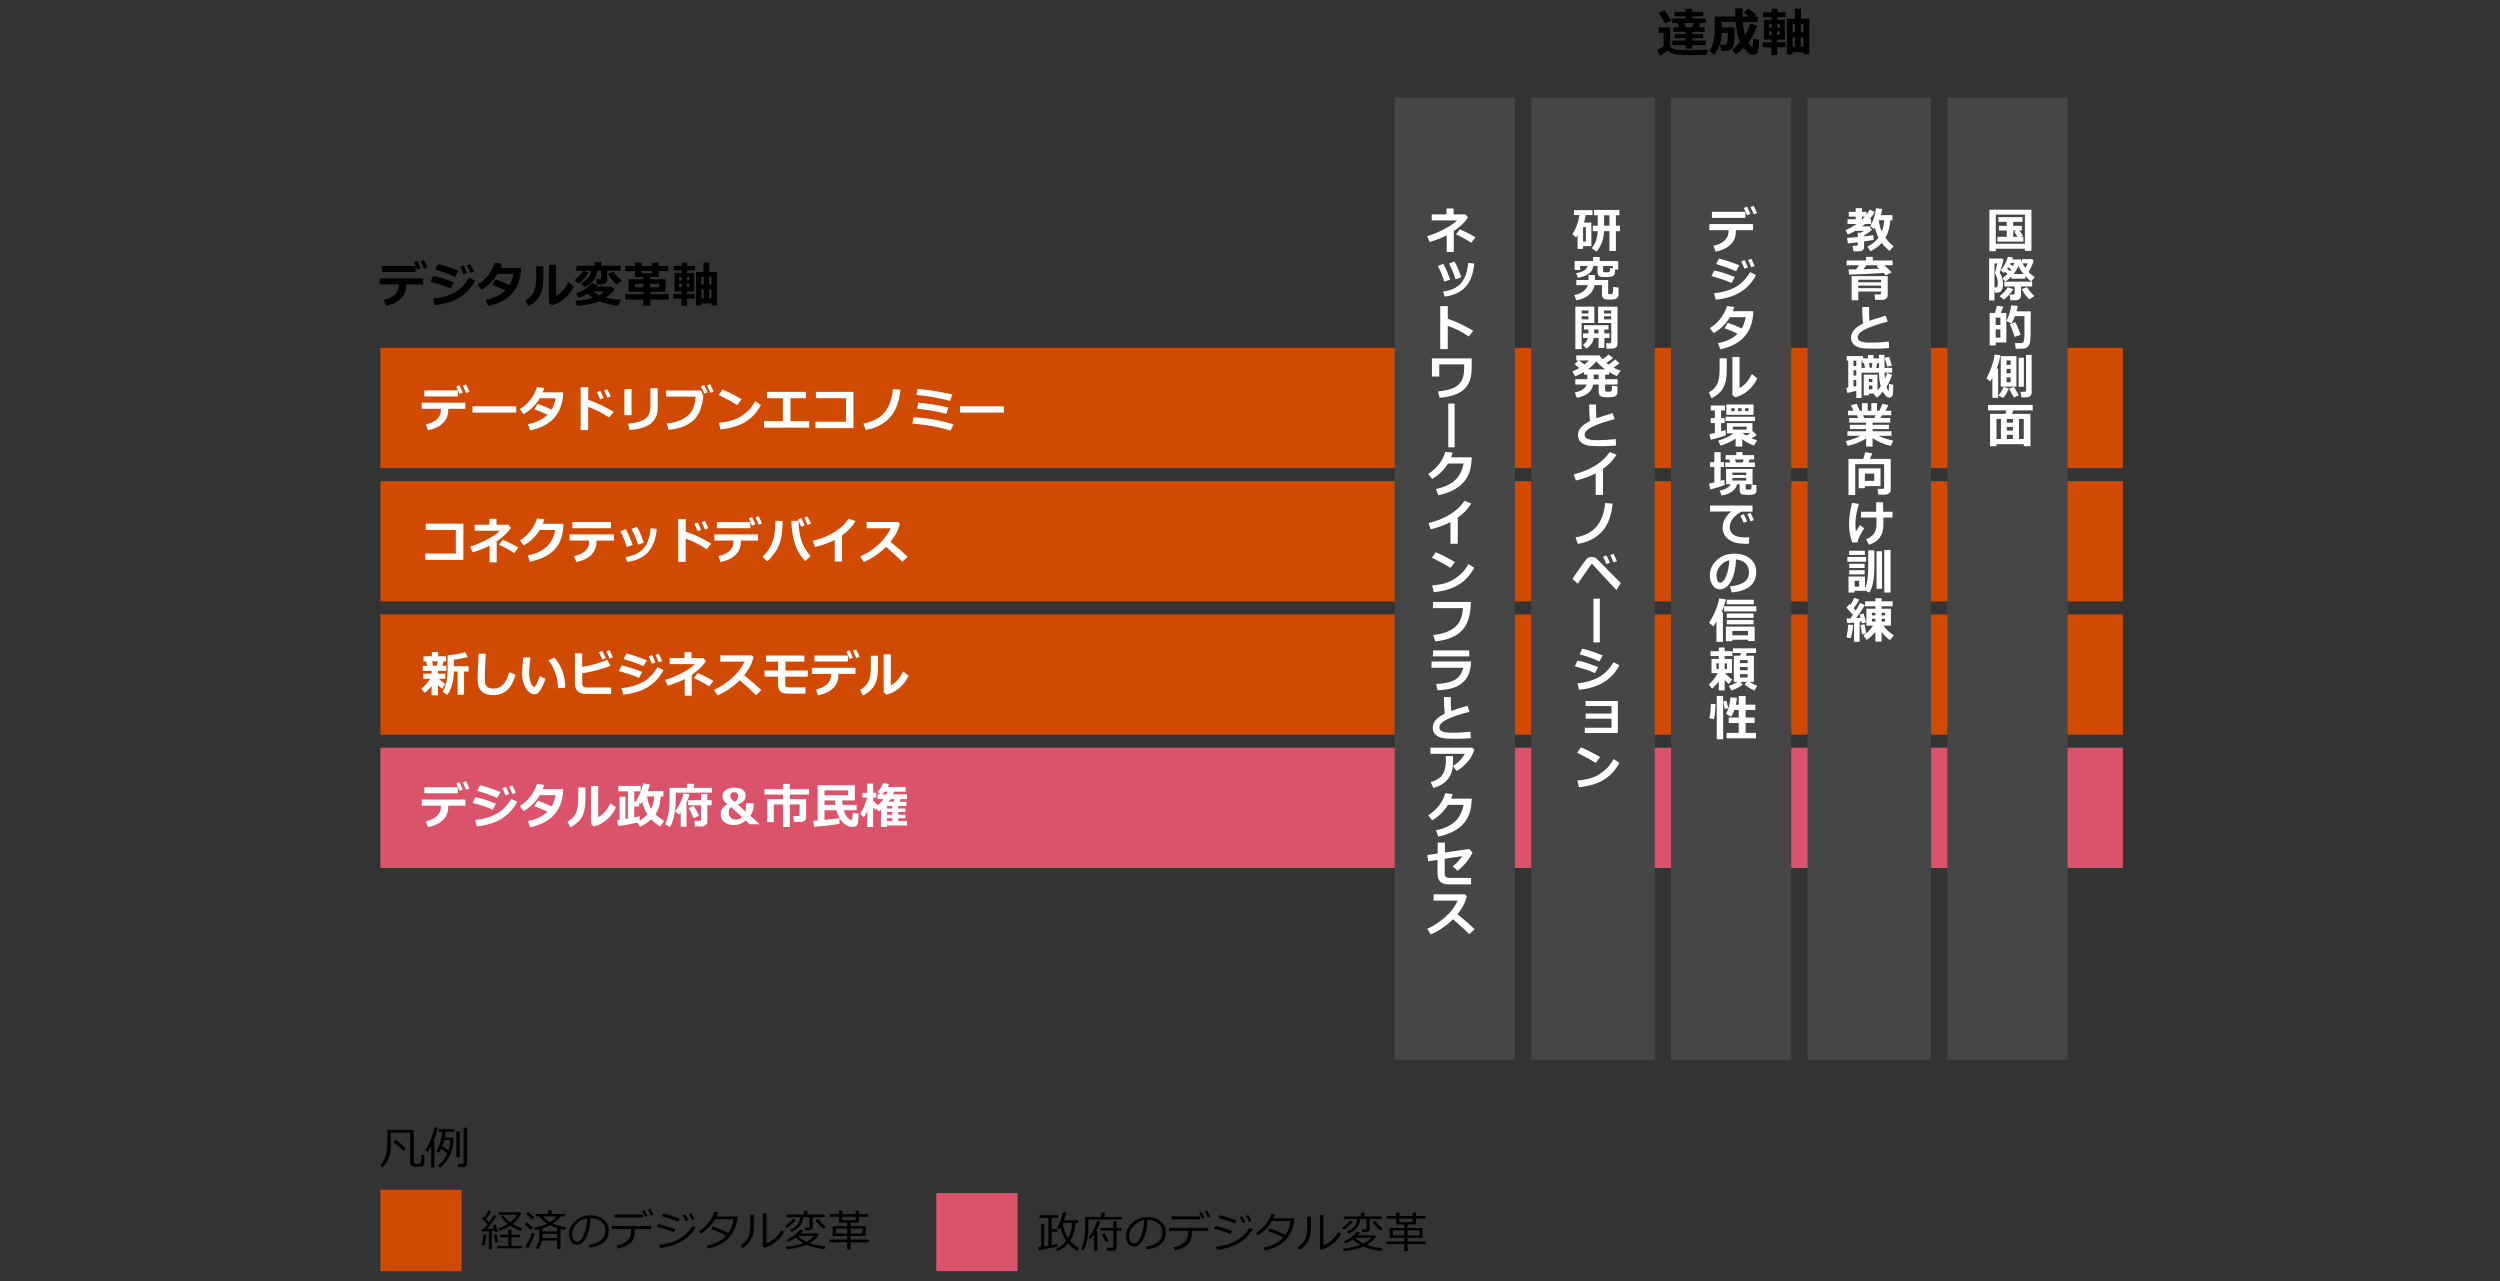 <?xml version="1.0" encoding="UTF-8"?><svg id="object" xmlns="http://www.w3.org/2000/svg" viewBox="0 0 769 394.111"><rect x="0" y="0" width="769" height="394.111" fill="#333333" stroke="none"/><defs><style>.cls-1{fill:#d04a02;}.cls-2{fill:#fff;}.cls-3{isolation:isolate;}.cls-4{fill:#db536a;}.cls-5{fill:#464646;}</style></defs><rect class="cls-1" x="117" y="107" width="536" height="37"/><g class="cls-3"><path class="cls-2" d="M143.144,125.756h-5.273l.007.432c0,1.577-.537,2.898-1.611,3.962s-2.617,1.799-4.629,2.205l-.659-1.831c1.494-.312,2.643-.848,3.446-1.608.803-.759,1.205-1.703,1.205-2.831v-.33h-5.911v-1.89h13.425v1.89ZM140.815,121.947h-10.291v-1.86h10.291v1.86ZM142.346,120.761l-1.047.403c-.19-.615-.515-1.365-.974-2.249l.989-.417c.396.776.74,1.531,1.033,2.263ZM144.404,120.49l-1.025.388c-.342-.854-.676-1.604-1.003-2.249l.974-.374c.4.767.752,1.511,1.055,2.234Z"/><path class="cls-2" d="M158.781,126.92h-13.455v-1.948h13.455v1.948Z"/><path class="cls-2" d="M173.247,120.673c-.02.864-.083,1.609-.19,2.234-.205,1.147-.53,2.207-.974,3.179s-1.059,1.872-1.842,2.699c-.784.828-1.776,1.549-2.977,2.165s-2.588,1.099-4.16,1.45l-.732-1.904c2.563-.498,4.575-1.462,6.035-2.893-1.177-.581-2.517-1.147-4.021-1.699l1.018-1.677c1.299.425,2.727,1.008,4.285,1.75.557-.933.962-2.087,1.216-3.464h-4.863c-1.221,2.041-2.874,3.672-4.958,4.893l-1.201-1.531c1.318-.815,2.43-1.824,3.336-3.025s1.554-2.458,1.945-3.772l2.249.286c-.205.605-.361,1.042-.469,1.311h6.306Z"/><path class="cls-2" d="M188.774,126.701l-1.384,1.736c-2.08-1.411-4.236-2.5-6.467-3.267v7.141h-2.307v-13.213h2.329v3.911c2.471.796,5.081,2.026,7.83,3.691ZM185.668,122.438l-1.069.41c-.4-.991-.735-1.743-1.003-2.256l1.033-.403c.41.786.757,1.536,1.04,2.249ZM187.888,121.962l-1.055.388c-.342-.854-.676-1.604-1.003-2.249l1.003-.374c.4.767.752,1.511,1.055,2.234Z"/><path class="cls-2" d="M194.26,127.719h-2.219v-8.042h2.219v8.042ZM202.316,125.514c0,4.141-2.881,6.387-8.643,6.738l-.476-1.941c2.5-.21,4.27-.715,5.31-1.516s1.56-1.99,1.56-3.567v-5.801h2.249v6.086Z"/><path class="cls-2" d="M216.298,121.618c.005.073.007.142.007.205,0,.986-.292,2.372-.875,4.157s-1.715,3.208-3.395,4.27c-1.68,1.062-3.799,1.72-6.357,1.974l-.586-1.941c1.987-.205,3.66-.685,5.017-1.439,1.357-.754,2.313-1.667,2.867-2.739.554-1.071.885-2.438.993-4.098l-9.06-.015v-1.89l10.73.015.659,1.501ZM217.631,120.688l-1.033.403c-.205-.679-.542-1.438-1.011-2.278l1.011-.381c.381.728.725,1.479,1.033,2.256ZM219.492,120.417l-1.018.388c-.386-.957-.718-1.711-.996-2.263l.967-.359c.371.718.72,1.462,1.047,2.234Z"/><path class="cls-2" d="M228.12,122.812l-1.34,1.816c-.723-.464-1.364-.854-1.923-1.172s-1.822-.972-3.79-1.963l1.157-1.677c1.533.61,3.499,1.609,5.896,2.996ZM234.06,124.599c-1.24,2.29-2.859,4.036-4.856,5.237s-4.524,1.951-7.581,2.249l-.498-2.051c1.67-.151,3.062-.405,4.175-.762s2.088-.824,2.926-1.402c.837-.579,1.55-1.167,2.139-1.766.588-.598,1.234-1.49,1.938-2.677l1.758,1.172Z"/><path class="cls-2" d="M248.906,131.542h-13.887v-2.021h5.801v-7.024h-4.885v-1.963h11.968v1.963h-4.739v7.024h5.742v2.021Z"/><path class="cls-2" d="M262.529,131.696h-11.689v-1.963h9.375v-7.236l-9.25-.015v-1.934h11.565v11.147Z"/><path class="cls-2" d="M276.987,119.875c-.396,3.799-1.51,6.682-3.344,8.65s-4.283,3.201-7.35,3.699l-.74-1.97c2.876-.493,5.047-1.625,6.515-3.395s2.331-4.164,2.589-7.182l2.329.198Z"/><path class="cls-2" d="M293.276,130.495l-.886,1.978c-3.442-1.118-7.361-1.843-11.755-2.175l.388-1.934c2.153.103,4.176.326,6.068.67,1.892.345,3.954.832,6.186,1.461ZM292.99,121.361l-.776,1.948c-3.091-.845-6.536-1.455-10.334-1.831l.388-1.846c3.447.288,7.021.864,10.723,1.729ZM291.716,125.368l-.645,1.948c-2.568-.732-5.559-1.257-8.972-1.575l.374-1.875c3.433.317,6.514.818,9.243,1.501Z"/><path class="cls-2" d="M308.781,126.92h-13.455v-1.948h13.455v1.948Z"/></g><rect class="cls-1" x="117" y="148" width="536" height="37"/><g class="cls-3"><path class="cls-2" d="M142.529,172.22h-11.689v-1.963h9.375v-7.236l-9.25-.015v-1.934h11.565v11.147Z"/><path class="cls-2" d="M152.783,172.982h-2.175v-5.127c-1.543.801-3.296,1.479-5.259,2.036l-.74-1.78c1.299-.342,2.926-1.003,4.881-1.985s3.38-1.936,4.274-2.864h-7.771v-1.846h4.556v-1.831h2.175v1.831h3.677l.762.945c-.986,1.479-2.446,2.874-4.38,4.182v6.438ZM159.448,168.441l-1.318,1.692c-1.118-.796-2.673-1.655-4.666-2.578l1.165-1.531c1.641.664,3.247,1.47,4.819,2.417Z"/><path class="cls-2" d="M173.32,161.131l-.103,1.399c-.2,2.739-1.123,4.953-2.769,6.64s-4.124,2.899-7.434,3.636l-.703-1.956c2.354-.444,4.244-1.284,5.672-2.52s2.367-3,2.816-5.295h-4.775c-1.25,1.992-2.883,3.579-4.9,4.761l-1.216-1.545c2.671-1.714,4.431-3.979,5.281-6.797l2.278.256c-.186.557-.356,1.03-.513,1.421h6.365Z"/><path class="cls-2" d="M188.847,166.28h-5.354v.227c0,1.714-.546,3.11-1.637,4.189s-2.625,1.802-4.603,2.168l-.659-1.816c1.494-.312,2.643-.848,3.446-1.608.803-.759,1.205-1.703,1.205-2.831v-.33h-6.064v-1.89h13.667v1.89ZM187.946,162.472h-11.88v-1.875h11.88v1.875Z"/><path class="cls-2" d="M194.619,167.628l-1.846.586c-.425-1.528-1.074-3.132-1.948-4.812l1.67-.645c.283.532.558,1.081.824,1.644.266.564.7,1.64,1.3,3.227ZM202.016,162.677c-.269,3.071-1.144,5.442-2.626,7.112s-3.641,2.69-6.478,3.062l-.498-1.531c2.476-.352,4.326-1.229,5.552-2.633s1.951-3.471,2.175-6.2l1.875.19ZM198.068,166.91l-1.824.63c-.415-1.499-1.072-3.115-1.97-4.849l1.648-.645c.464.835.789,1.462.974,1.882s.576,1.414,1.172,2.981Z"/><path class="cls-2" d="M218.774,167.225l-1.384,1.736c-2.08-1.411-4.236-2.5-6.467-3.267v7.141h-2.307v-13.213h2.329v3.911c2.471.796,5.081,2.026,7.83,3.691ZM215.668,162.962l-1.069.41c-.4-.991-.735-1.743-1.003-2.256l1.033-.403c.41.786.757,1.536,1.04,2.249ZM217.888,162.486l-1.055.388c-.342-.854-.676-1.604-1.003-2.249l1.003-.374c.4.767.752,1.511,1.055,2.234Z"/><path class="cls-2" d="M233.144,166.28h-5.273l.007.432c0,1.577-.537,2.898-1.611,3.962s-2.617,1.799-4.629,2.205l-.659-1.831c1.494-.312,2.643-.848,3.446-1.608.803-.759,1.205-1.703,1.205-2.831v-.33h-5.911v-1.89h13.425v1.89ZM230.815,162.472h-10.291v-1.86h10.291v1.86ZM232.346,161.285l-1.047.403c-.19-.615-.515-1.365-.974-2.249l.989-.417c.396.776.74,1.531,1.033,2.263ZM234.404,161.014l-1.025.388c-.342-.854-.676-1.604-1.003-2.249l.974-.374c.4.767.752,1.511,1.055,2.234Z"/><path class="cls-2" d="M240.732,160.267c-.044,2.319-.204,4.115-.48,5.387s-.776,2.507-1.501,3.706-1.634,2.306-2.728,3.321l-1.487-1.406c.903-.864,1.602-1.71,2.095-2.538.493-.827.923-1.803,1.289-2.926s.569-2.993.608-5.61l2.205.066ZM249.338,171.063l-1.648,1.531c-1.108-1.152-1.967-2.427-2.575-3.823s-1.036-2.826-1.285-4.288-.374-2.714-.374-3.754l.007-.498,2.212-.044v.242c0,2.031.255,3.904.765,5.618s1.476,3.386,2.897,5.017ZM247.521,161.615l-1.069.403c-.2-.527-.525-1.292-.974-2.292l1.003-.359c.41.786.757,1.536,1.04,2.249ZM249.448,161.073l-1.055.388c-.205-.518-.53-1.272-.974-2.263l.974-.359c.4.767.752,1.511,1.055,2.234Z"/><path class="cls-2" d="M259.013,172.711h-2.249v-6.643c-1.821.933-3.85,1.667-6.086,2.205l-.674-1.919c2.578-.615,4.819-1.521,6.724-2.717s3.347-2.571,4.329-4.124l2.131.813c-.752,1.128-1.45,2.004-2.095,2.629s-1.338,1.196-2.08,1.714v8.042Z"/><path class="cls-2" d="M279.206,171.261l-1.648,1.575c-.864-.942-2.534-2.478-5.01-4.607-2.168,2.095-4.453,3.645-6.855,4.651l-1.069-1.729c1.865-.796,3.683-1.973,5.453-3.53s3.078-3.267,3.922-5.127l-7.419-.007v-1.919h9.624l.601.579c-.352,1.245-.751,2.265-1.198,3.058s-1.012,1.615-1.695,2.464c2.109,1.714,3.875,3.245,5.295,4.592Z"/></g><rect class="cls-1" x="117" y="188.994" width="536" height="37"/><g class="cls-3"><path class="cls-2" d="M132.773,211.088c-.698.82-1.423,1.494-2.175,2.021l-.989-1.289c.396-.283.857-.715,1.384-1.296s.972-1.16,1.333-1.736h-2.117v-1.56h2.563v-.872h-2.725v-1.56h1.377l-.352-1.362h-.791v-1.575h2.556v-1.311h1.934v1.311h2.446v1.575h-.718l-.454,1.362h1.245v1.56h-2.563v.872h2.234v1.56h-1.963c.635.63,1.279,1.15,1.934,1.56l-.916,1.545c-.522-.415-.952-.798-1.289-1.15v3.142h-1.956v-2.798ZM132.905,203.435l.33,1.362h1.055l.388-1.362h-1.772ZM142.749,213.71h-1.978v-7.141h-1.165c-.068,2.988-.74,5.393-2.014,7.214l-1.414-1.069c.381-.566.726-1.412,1.036-2.538s.465-2.558.465-4.296v-4.321c2.08-.142,3.875-.466,5.383-.974l.813,1.523c-.698.234-2.119.515-4.263.842v1.978h4.519v1.641h-1.384v7.141Z"/><path class="cls-2" d="M158.591,207.514c-.635,2.227-1.514,3.833-2.637,4.819s-2.566,1.479-4.329,1.479c-.762,0-1.428-.099-2-.296-.571-.198-1.038-.465-1.399-.802s-.64-.704-.835-1.102-.322-.82-.381-1.268c-.059-.446-.088-1.139-.088-2.076,0-1.025.105-3.428.315-7.207h2.19c-.2,3.374-.3,5.72-.3,7.039,0,1.074.028,1.755.084,2.043s.182.565.377.831c.195.267.477.472.846.615.369.145.819.216,1.352.216,1.182,0,2.168-.403,2.959-1.208s1.418-2.08,1.882-3.823l1.963.74Z"/><path class="cls-2" d="M167.819,208.833c-.229.679-.548,1.437-.956,2.274-.408.838-.785,1.456-1.131,1.854-.347.397-.774.597-1.282.597-1.055,0-1.96-.65-2.717-1.952-.757-1.301-1.135-2.796-1.135-4.486,0-.552.054-1.37.161-2.454.103-1.089.154-1.904.154-2.446h2.241c-.015.493-.088,1.301-.22,2.424-.127,1.04-.19,1.851-.19,2.432,0,1.123.189,2.109.567,2.959s.7,1.274.963,1.274c.381,0,.981-1.116,1.802-3.347l1.743.872ZM173.862,211.542l-2.205.139c0-1.509-.264-3.032-.791-4.57s-1.245-2.854-2.153-3.948l1.772-.886c2.251,2.505,3.376,5.593,3.376,9.265Z"/><path class="cls-2" d="M187.976,213.454h-7.559c-1.25,0-2.158-.276-2.725-.828s-.85-1.392-.85-2.52v-9.133h2.241v4.197c3.501-.698,6.055-1.438,7.661-2.219l1.069,1.802c-.703.356-1.934.775-3.691,1.256-1.758.481-3.438.846-5.039,1.095v2.959c0,.474.104.824.311,1.051.208.227.648.34,1.322.34h7.258v2ZM186.313,202.468l-1.069.41c-.4-.991-.735-1.743-1.003-2.256l1.033-.403c.41.786.757,1.536,1.04,2.249ZM188.547,202.204l-1.047.388c-.322-.801-.659-1.55-1.011-2.249l1.011-.381c.361.693.71,1.44,1.047,2.241Z"/><path class="cls-2" d="M197.548,206.687l-.996,1.846c-1.084-.474-1.977-.83-2.677-1.069s-1.866-.588-3.497-1.047l.835-1.729c1.021.21,1.949.448,2.787.714s2.021.694,3.549,1.285ZM204.104,206.115c-1.24,2.31-2.897,4.077-4.97,5.303s-4.562,1.973-7.467,2.241l-.483-1.963c2.5-.259,4.649-.867,6.449-1.824s3.346-2.52,4.64-4.688l1.831.93ZM198.969,203.098l-1.033,1.831c-.532-.239-1.082-.476-1.648-.71s-1.028-.408-1.384-.52l-3.076-.989.857-1.692c1.558.347,3.652,1.04,6.284,2.08ZM201.599,203.742l-1.069.41c-.391-.972-.725-1.721-1.003-2.249l1.033-.41c.41.786.757,1.536,1.04,2.249ZM203.679,203.325l-1.047.388c-.342-.854-.676-1.604-1.003-2.249l1.003-.374c.371.718.72,1.462,1.047,2.234Z"/><path class="cls-2" d="M212.783,214.003h-2.175v-5.127c-1.543.801-3.296,1.479-5.259,2.036l-.74-1.78c1.299-.342,2.926-1.003,4.881-1.985s3.38-1.936,4.274-2.864h-7.771v-1.846h4.556v-1.831h2.175v1.831h3.677l.762.945c-.986,1.479-2.446,2.874-4.38,4.182v6.438ZM219.448,209.462l-1.318,1.692c-1.118-.796-2.673-1.655-4.666-2.578l1.165-1.531c1.641.664,3.247,1.47,4.819,2.417Z"/><path class="cls-2" d="M234.206,212.282l-1.648,1.575c-.864-.942-2.534-2.478-5.01-4.607-2.168,2.095-4.453,3.645-6.855,4.651l-1.069-1.729c1.865-.796,3.683-1.973,5.453-3.53s3.078-3.267,3.922-5.127l-7.419-.007v-1.919h9.624l.601.579c-.352,1.245-.751,2.265-1.198,3.058s-1.012,1.615-1.695,2.464c2.109,1.714,3.875,3.245,5.295,4.592Z"/><path class="cls-2" d="M248.488,208.144h-6.951v1.992c0,.459.066.789.198.989s.417.3.857.3h5.186v1.948h-5.354c-1.196,0-2.013-.242-2.45-.725s-.655-1.272-.655-2.366v-2.139h-4.138v-1.897h4.153v-2.739h-3.699v-1.875h11.785v1.875h-5.815v2.739h6.885v1.897Z"/><path class="cls-2" d="M263.144,207.302h-5.273l.007.432c0,1.577-.537,2.898-1.611,3.962s-2.617,1.799-4.629,2.205l-.659-1.831c1.494-.312,2.643-.848,3.446-1.608.803-.759,1.205-1.703,1.205-2.831v-.33h-5.911v-1.89h13.425v1.89ZM260.815,203.493h-10.291v-1.86h10.291v1.86ZM262.346,202.307l-1.047.403c-.19-.615-.515-1.365-.974-2.249l.989-.417c.396.776.74,1.531,1.033,2.263ZM264.404,202.036l-1.025.388c-.342-.854-.676-1.604-1.003-2.249l.974-.374c.4.767.752,1.511,1.055,2.234Z"/><path class="cls-2" d="M270.073,205.5c.01,2.295-.369,4.093-1.135,5.395s-1.943,2.323-3.53,3.065l-.857-1.787c1.069-.522,1.892-1.297,2.468-2.326.576-1.027.864-2.591.864-4.691v-3.45h2.19v3.794ZM279.492,207.858c-.708,1.484-1.654,2.738-2.838,3.761-1.184,1.023-2.503,1.713-3.958,2.069l-.872-.718v-11.697h2.19v9.558c1.499-.737,2.759-2.17,3.779-4.299l1.699,1.326Z"/></g><rect class="cls-4" x="117" y="229.994" width="536" height="37"/><g class="cls-3"><path class="cls-2" d="M143.144,247.827h-5.273l.007.432c0,1.577-.537,2.898-1.611,3.962s-2.617,1.799-4.629,2.205l-.659-1.831c1.494-.312,2.643-.848,3.446-1.608.803-.759,1.205-1.703,1.205-2.831v-.33h-5.911v-1.89h13.425v1.89ZM140.815,244.018h-10.291v-1.86h10.291v1.86ZM142.346,242.832l-1.047.403c-.19-.615-.515-1.365-.974-2.249l.989-.417c.396.776.74,1.531,1.033,2.263ZM144.404,242.561l-1.025.388c-.342-.854-.676-1.604-1.003-2.249l.974-.374c.4.767.752,1.511,1.055,2.234Z"/><path class="cls-2" d="M152.548,247.211l-.996,1.846c-1.084-.474-1.977-.83-2.677-1.069s-1.866-.588-3.497-1.047l.835-1.729c1.021.21,1.949.448,2.787.714s2.021.694,3.549,1.285ZM159.104,246.64c-1.24,2.31-2.897,4.077-4.97,5.303s-4.562,1.973-7.467,2.241l-.483-1.963c2.5-.259,4.649-.867,6.449-1.824s3.346-2.52,4.64-4.688l1.831.93ZM153.969,243.623l-1.033,1.831c-.532-.239-1.082-.476-1.648-.71s-1.028-.408-1.384-.52l-3.076-.989.857-1.692c1.558.347,3.652,1.04,6.284,2.08ZM156.599,244.267l-1.069.41c-.391-.972-.725-1.721-1.003-2.249l1.033-.41c.41.786.757,1.536,1.04,2.249ZM158.679,243.85l-1.047.388c-.342-.854-.676-1.604-1.003-2.249l1.003-.374c.371.718.72,1.462,1.047,2.234Z"/><path class="cls-2" d="M173.247,242.744c-.02.864-.083,1.609-.19,2.234-.205,1.147-.53,2.207-.974,3.179s-1.059,1.872-1.842,2.699c-.784.828-1.776,1.549-2.977,2.165s-2.588,1.099-4.16,1.45l-.732-1.904c2.563-.498,4.575-1.462,6.035-2.893-1.177-.581-2.517-1.147-4.021-1.699l1.018-1.677c1.299.425,2.727,1.008,4.285,1.75.557-.933.962-2.087,1.216-3.464h-4.863c-1.221,2.041-2.874,3.672-4.958,4.893l-1.201-1.531c1.318-.815,2.43-1.824,3.336-3.025s1.554-2.458,1.945-3.772l2.249.286c-.205.605-.361,1.042-.469,1.311h6.306Z"/><path class="cls-2" d="M180.073,246.025c.01,2.295-.369,4.093-1.135,5.395s-1.943,2.323-3.53,3.065l-.857-1.787c1.069-.522,1.892-1.297,2.468-2.326.576-1.027.864-2.591.864-4.691v-3.45h2.19v3.794ZM189.492,248.383c-.708,1.484-1.654,2.738-2.838,3.761-1.184,1.023-2.503,1.713-3.958,2.069l-.872-.718v-11.697h2.19v9.558c1.499-.737,2.759-2.17,3.779-4.299l1.699,1.326Z"/><path class="cls-2" d="M196.018,253.034c-1.919.444-3.875.803-5.867,1.077l-.315-1.846c.181-.015.43-.042.747-.081v-7.104h1.802v6.833l.754-.132v-8.364h-2.93v-1.663h6.87v1.663h-1.992v3.105h.952l-.337-.271c.977-1.382,1.687-3.137,2.131-5.266l2.051.286c-.142.605-.347,1.292-.615,2.058h4.79v1.648h-.813c-.142,2.329-.684,4.153-1.626,5.471.659.674,1.565,1.375,2.717,2.102l-1.304,1.685c-1.055-.649-1.96-1.392-2.717-2.227-.923.938-2.065,1.704-3.428,2.3l-.872-1.274ZM195.087,251.438c.811-.156,1.37-.281,1.677-.374v1.34c.977-.576,1.775-1.213,2.395-1.912-.776-1.221-1.311-2.505-1.604-3.853-.127.19-.295.42-.505.688l-.432-.344v1.113h-1.531v3.34ZM200.302,248.83c.547-1.147.864-2.432.952-3.853h-2.197c.176,1.421.591,2.705,1.245,3.853Z"/><path class="cls-2" d="M219.008,243.82h-11.147v2.249c0,1.699-.164,3.319-.491,4.859-.327,1.541-.776,2.692-1.348,3.454l-1.428-.857c.312-.498.618-1.392.916-2.681s.447-2.759.447-4.409v-4.08h5.435v-1.26h2.065v1.26h5.552v1.465ZM211.179,254.323h-1.787v-4.395c-.166.205-.354.415-.564.63l-1.187-1.033c.605-.664,1.167-1.581,1.685-2.75s.83-2.069.938-2.699l1.831.286c-.229.986-.586,1.975-1.069,2.966h.154v6.995ZM217.573,252.836c0,.366-.181.688-.542.967s-.762.417-1.201.417h-2.029l-.205-1.743h1.575c.317,0,.476-.125.476-.374v-4.409h-3.955v-1.545h3.955v-1.875h1.926v1.875h1.318v1.545h-1.318v5.142ZM215.017,250.874l-1.648.762c-.645-1.421-1.15-2.446-1.516-3.076l1.501-.703c.708,1.152,1.262,2.158,1.663,3.018Z"/><path class="cls-2" d="M233.474,253.554h-2.871l-1.245-1.165c-1.006.928-2.183,1.392-3.53,1.392-1.265,0-2.271-.306-3.018-.919-.747-.612-1.121-1.427-1.121-2.442,0-1.294.688-2.31,2.065-3.047-.576-.42-.973-.818-1.19-1.194s-.326-.801-.326-1.274c0-.762.326-1.388.978-1.878.652-.491,1.557-.736,2.714-.736,1.069,0,1.913.215,2.53.645s.927,1.001.927,1.714c0,1.328-.811,2.261-2.432,2.798l2.417,2.212c.049-.142.073-1.021.073-2.637h2.351v.791c0,1.191-.339,2.222-1.018,3.091l2.695,2.454v.198ZM228.259,251.335l-3.376-3.098c-.483.4-.725.991-.725,1.772,0,.625.205,1.129.615,1.513s.933.575,1.567.575c.781,0,1.421-.254,1.919-.762ZM227.028,244.912c0-.835-.405-1.252-1.216-1.252-.332,0-.613.107-.842.322s-.344.508-.344.879c0,.557.454,1.152,1.362,1.787.693-.391,1.04-.969,1.04-1.736Z"/><path class="cls-2" d="M247.961,251.43c0,.41-.167.75-.502,1.018s-.721.403-1.161.403h-2.058l-.227-1.846h1.516c.283,0,.425-.12.425-.359v-3.193h-3.003v6.914h-2.058v-6.914h-2.878v5.442h-1.992v-7.075h4.871v-1.399h-5.728v-1.663h5.728v-1.648h2.058v1.648h5.896v1.663h-5.896v1.399h5.01v5.61Z"/><path class="cls-2" d="M258.222,253.437c-.454.093-1.579.245-3.373.458-1.794.212-3.27.37-4.427.472l-.256-1.89,1.348-.103v-10.847h11.433v4.68h-3.904c.029.449.076.903.139,1.362h4.307v1.67h-3.962c.283.957.663,1.692,1.139,2.205s.856.769,1.139.769c.083,0,.152-.022.208-.066s.097-.11.121-.198.054-.304.088-.648c.034-.345.061-.802.081-1.374l1.787.374c0,.82-.029,1.53-.088,2.128s-.138.999-.238,1.201c-.1.202-.273.378-.52.527-.247.148-.56.223-.941.223-1.187,0-2.235-.495-3.146-1.483-.911-.989-1.534-2.208-1.871-3.659h-3.669v2.952c2.393-.225,3.928-.405,4.607-.542v1.787ZM260.874,244.633v-1.516h-7.258v1.516h7.258ZM253.615,247.57h3.376c-.034-.322-.066-.776-.095-1.362h-3.281v1.362Z"/><path class="cls-2" d="M272.863,254.353h-1.875v-5.347c-.2.171-.447.371-.74.601l-.667-.894-.22.417c-.225-.176-.483-.435-.776-.776v6.042h-1.802v-4.849c-.303.649-.662,1.277-1.077,1.882l-1.099-1.099c.444-.645.872-1.455,1.282-2.432s.679-1.826.806-2.549h-1.428v-1.487h1.516v-2.834h1.802v2.834h.945v1.487h-.945v.894c.229.327.725.806,1.487,1.436.654-.591,1.223-1.216,1.707-1.875h-1.875v-1.458h.945l-.974-.718c.835-.864,1.45-1.799,1.846-2.805l1.736.359c-.088.259-.232.554-.432.886h5.552v1.45h-3.567c-.103.298-.21.574-.322.828h4.292v1.458h-1.912c-.112.225-.251.493-.417.806h2.168v1.318h-2.52v.769h2.205v1.077h-2.205v.813h2.205v1.091h-2.205v.828h2.695v1.399h-6.13v.447ZM272.68,244.348c.151-.293.278-.569.381-.828h-.967c-.205.269-.452.544-.74.828h1.326ZM272.863,247.929v.769h1.589v-.769h-1.589ZM272.863,249.775v.813h1.589v-.813h-1.589ZM272.863,251.679v.828h1.589v-.828h-1.589ZM273.918,245.805c-.161.249-.354.518-.579.806h1.516c.098-.215.212-.483.344-.806h-1.282Z"/></g><rect class="cls-5" x="429" y="30" width="37" height="296"/><rect class="cls-5" x="471" y="30" width="38" height="296"/><rect class="cls-5" x="514" y="30" width="37" height="296"/><rect class="cls-5" x="556" y="30" width="38" height="296"/><rect class="cls-5" x="599" y="30" width="37" height="296"/><g class="cls-3"><path d="M525.379,15.281l-.352,1.633c-.084-.005-.193-.008-.328-.008l-4.883.047c-2.312,0-3.972-.115-4.977-.344-.833-.281-1.438-.69-1.812-1.227-.817.776-1.653,1.377-2.508,1.805l-.719-1.875c.724-.276,1.362-.648,1.914-1.117v-4.094h-1.531v-1.664h3.547v5.281c0,.292.086.547.258.766s.434.4.785.543c.352.144.836.236,1.453.277.617.042,1.821.062,3.613.062,2.932,0,4.778-.028,5.539-.086ZM514.152,6.375l-1.969.859c-.146-.312-.446-.844-.902-1.594s-.812-1.302-1.066-1.656l1.789-.797c.594.719,1.31,1.781,2.148,3.188ZM524.707,13.875h-4.172v1.07h-2.047v-1.07h-4.07v-1.406h4.07v-.688h-3.359v-1.281h3.359v-.703h-3.812v-1.422h1.859l-.594-1.297h-1.586v-1.391h4.102v-.656h-3.445v-1.383h3.445v-.906h2.062v.906h3.422v1.383h-3.422v.656h4.172v1.391h-1.516l-.711,1.297h1.906v1.422h-3.836v.703h3.344v1.281h-3.344v.688h4.172v1.406ZM517.926,7.078l.617,1.297h1.883l.656-1.297h-3.156Z"/><path d="M533.559,8.422c0,1.677-.007,2.762-.02,3.254s-.073,1.035-.18,1.629-.215.995-.324,1.203c-.109.208-.267.398-.473.57s-.438.308-.695.406c-.258.099-.527.148-.809.148h-1.648l-.266-1.883h1.312c.203,0,.383-.047.539-.141s.274-.391.355-.891.121-1.19.121-2.07c0-.167-.003-.338-.008-.516h-1.836c-.13,2.703-.901,4.943-2.312,6.719l-1.57-1.086c1.12-1.516,1.68-3.653,1.68-6.414v-4.258h6.344c-.016-.474-.023-1.312-.023-2.516h2.258l.008,2.516h1.945c-.349-.286-.856-.713-1.523-1.281l1.297-1.234c.942.672,1.75,1.318,2.422,1.938l-.625.578h1.164v1.695h-4.578c.141,1.662.362,3.016.664,4.062.62-1.016,1.141-2.211,1.562-3.586l2.18.656c-.854,2.287-1.758,4.05-2.711,5.289.552.808.924,1.211,1.117,1.211.094,0,.156-.061.188-.184.031-.122.099-.895.203-2.316l1.727.305-.086,1.805c-.037.849-.105,1.443-.207,1.781s-.277.595-.527.77c-.25.174-.576.262-.977.262-.516,0-.991-.176-1.426-.527s-.91-.868-1.426-1.551c-.708.677-1.521,1.341-2.438,1.992l-1.219-1.406c.917-.708,1.769-1.526,2.555-2.453-.724-1.567-1.195-3.604-1.414-6.109h-4.227v1.633h3.906Z"/><path d="M549.254,14.547h-2.547v2.352h-1.805v-2.352h-2.703v-1.555h2.703v-.812h-2.305v-6.094h2.336v-.836h-2.625v-1.453h2.625v-1.086h1.805v1.086h2.516v1.453h-2.516v.836h2.289v6.094h-2.32v.812h2.547v1.555ZM545.027,7.445h-.906v1.039h.906v-1.039ZM544.121,9.617v1.109h.906v-1.109h-.906ZM547.48,8.484v-1.039h-.852v1.039h.852ZM547.48,10.727v-1.109h-.852v1.109h.852ZM554.723,16.086h-3.328v.625h-1.742V5.781l2.461-.008-.016-3.078h1.906v3.078l2.531-.008v10.945h-1.812v-.625ZM552.184,7.383h-.789v2.539h.781l.008-2.539ZM551.395,14.422h.773l.008-2.977h-.781v2.977ZM554.723,9.922v-2.539h-.797v2.539h.797ZM553.926,14.422h.797v-2.977h-.797v2.977Z"/></g><g class="cls-3"><path d="M130.182,87.492h-5.273l.007.432c0,1.577-.537,2.898-1.611,3.962s-2.617,1.799-4.629,2.205l-.659-1.831c1.494-.312,2.643-.848,3.446-1.608.803-.759,1.205-1.703,1.205-2.831v-.33h-5.911v-1.89h13.425v1.89ZM127.853,83.683h-10.291v-1.86h10.291v1.86ZM129.383,82.497l-1.047.403c-.19-.615-.515-1.365-.974-2.249l.989-.417c.396.776.74,1.531,1.033,2.263ZM131.441,82.226l-1.025.388c-.342-.854-.676-1.604-1.003-2.249l.974-.374c.4.767.752,1.511,1.055,2.234Z"/><path d="M139.586,86.876l-.996,1.846c-1.084-.474-1.977-.83-2.677-1.069s-1.866-.588-3.497-1.047l.835-1.729c1.021.21,1.949.448,2.787.714s2.021.694,3.549,1.285ZM146.141,86.305c-1.24,2.31-2.897,4.077-4.97,5.303s-4.562,1.973-7.467,2.241l-.483-1.963c2.5-.259,4.649-.867,6.449-1.824s3.346-2.52,4.64-4.688l1.831.93ZM141.007,83.288l-1.033,1.831c-.532-.239-1.082-.476-1.648-.71s-1.028-.408-1.384-.52l-3.076-.989.857-1.692c1.558.347,3.652,1.04,6.284,2.08ZM143.636,83.932l-1.069.41c-.391-.972-.725-1.721-1.003-2.249l1.033-.41c.41.786.757,1.536,1.04,2.249ZM145.716,83.515l-1.047.388c-.342-.854-.676-1.604-1.003-2.249l1.003-.374c.371.718.72,1.462,1.047,2.234Z"/><path d="M160.284,82.409c-.02.864-.083,1.609-.19,2.234-.205,1.147-.53,2.207-.974,3.179s-1.059,1.872-1.842,2.699c-.784.828-1.776,1.549-2.977,2.165s-2.588,1.099-4.16,1.45l-.732-1.904c2.563-.498,4.575-1.462,6.035-2.893-1.177-.581-2.517-1.147-4.021-1.699l1.018-1.677c1.299.425,2.727,1.008,4.285,1.75.557-.933.962-2.087,1.216-3.464h-4.863c-1.221,2.041-2.874,3.672-4.958,4.893l-1.201-1.531c1.318-.815,2.43-1.824,3.336-3.025s1.554-2.458,1.945-3.772l2.249.286c-.205.605-.361,1.042-.469,1.311h6.306Z"/><path d="M167.11,85.69c.01,2.295-.369,4.093-1.135,5.395s-1.943,2.323-3.53,3.065l-.857-1.787c1.069-.522,1.892-1.297,2.468-2.326.576-1.027.864-2.591.864-4.691v-3.45h2.19v3.794ZM176.529,88.048c-.708,1.484-1.654,2.738-2.838,3.761-1.184,1.023-2.503,1.713-3.958,2.069l-.872-.718v-11.697h2.19v9.558c1.499-.737,2.759-2.17,3.779-4.299l1.699,1.326Z"/><path d="M181.026,83.83c-.2.488-.595,1.072-1.183,1.75s-1.202,1.24-1.842,1.685l-1.311-1.033c1.162-.889,2.053-1.858,2.673-2.908l1.663.505ZM183.846,87.66c-.112.19-.232.359-.359.505h4.636l.901.828c-.645.957-1.516,1.812-2.615,2.563,1.055.283,2.576.522,4.563.718l-.842,1.743c-2.134-.2-4.045-.645-5.735-1.333l-.066.029c-1.509.669-3.789,1.113-6.841,1.333l-.447-1.516c2.158-.181,3.923-.486,5.295-.916-.581-.381-1.096-.798-1.545-1.252-.869.518-1.804.935-2.805,1.252l-.769-1.362c.884-.312,1.812-.781,2.783-1.406s1.675-1.226,2.109-1.802l1.736.615ZM183.7,83.28c-.083.791-.258,1.474-.524,2.047s-.707,1.136-1.322,1.688-1.345.996-2.19,1.333l-.901-1.274c1.87-.918,2.876-2.183,3.018-3.794h-4.504v-1.545h5.684v-1.099h2.029v1.099h5.911v1.545h-4.124v2.754c0,.425-.158.767-.473,1.025s-.719.388-1.212.388h-1.377l-.3-1.604h1.077c.264,0,.396-.115.396-.344v-2.219h-1.187ZM184.242,90.839c.664-.356,1.233-.752,1.707-1.187h-3.516c.532.459,1.135.854,1.809,1.187ZM191.302,86.32l-1.56,1.143c-.513-.347-1.04-.84-1.582-1.479s-.945-1.235-1.208-1.787l1.743-.615c.498.83,1.367,1.743,2.607,2.739Z"/><path d="M205.716,92.157h-5.684v1.86h-2.131v-1.86h-5.581v-1.663h5.581v-.725h-4.57v-3.867h4.57v-.688h-2.549v-1.831l-3.018.015v-1.575h3.018v-1.033h2.014v1.033h3.267v-1.033h2.007v1.033h2.886v1.575l-2.886-.015v1.831h-2.607v.688h4.695v3.867h-4.695v.725h5.684v1.663ZM197.901,87.294h-2.607v1.084h2.607v-1.084ZM197.367,83.324v.762h3.267v-.762h-3.267ZM202.779,88.378v-1.084h-2.747v1.084h2.747Z"/><path d="M213.729,91.886h-2.388v2.205h-1.692v-2.205h-2.534v-1.458h2.534v-.762h-2.161v-5.713h2.19v-.784h-2.461v-1.362h2.461v-1.018h1.692v1.018h2.358v1.362h-2.358v.784h2.146v5.713h-2.175v.762h2.388v1.458ZM209.767,85.229h-.85v.974h.85v-.974ZM208.917,87.265v1.04h.85v-1.04h-.85ZM212.066,86.203v-.974h-.798v.974h.798ZM212.066,88.305v-1.04h-.798v1.04h.798ZM218.856,93.329h-3.12v.586h-1.633v-10.247l2.307-.007-.015-2.886h1.787v2.886l2.373-.007v10.261h-1.699v-.586ZM216.476,85.17h-.74v2.38h.732l.007-2.38ZM215.736,91.769h.725l.007-2.791h-.732v2.791ZM218.856,87.55v-2.38h-.747v2.38h.747ZM218.109,91.769h.747v-2.791h-.747v2.791Z"/></g><rect class="cls-1" x="117" y="366" width="25" height="25"/><g class="cls-3"><path d="M150.366,384.283v-5.569c-.479.022-1.174.061-2.087.118l-.124-.776h.189l.482-.007c.313-.369.693-.854,1.141-1.454-.205-.226-.817-.833-1.839-1.819l.561-.521.254.228c.543-.76.98-1.491,1.311-2.191l.887.333c-.518.883-1.065,1.672-1.644,2.367l.979.913c.673-.935,1.149-1.669,1.428-2.204l.867.352c-.887,1.356-1.875,2.68-2.967,3.971.596-.026,1.326-.074,2.191-.144-.156-.5-.27-.837-.339-1.011l.834-.189c.183.521.413,1.226.691,2.113l-.841.215c-.026-.091-.072-.241-.137-.45-.213.026-.521.057-.926.091v5.634h-.913ZM148.963,383.057l-.821-.137c.334-1.178.526-2.269.574-3.273l.926.098c-.187,1.622-.413,2.726-.678,3.312ZM152.367,382.209c-.156-.804-.285-1.634-.385-2.491.126-.009.409-.042.848-.098.174,1.213.309,2.021.404,2.425l-.867.163ZM153.02,383.996v-.776h3.286v-2.628h-2.484v-.808h2.484v-1.494h1.017v1.494h2.661v.808h-2.661v2.628h3.254v.776h-7.557ZM156.958,377.019c-.904.6-1.996,1.117-3.273,1.552l-.339-.666c.952-.326,1.906-.802,2.863-1.428-.809-.648-1.513-1.393-2.113-2.237l.724-.365c.543.734,1.25,1.43,2.12,2.086,1.021-.787,1.699-1.556,2.034-2.309h-5.542v-.763h6.468l.424.385c-.513,1.156-1.389,2.226-2.627,3.208.821.518,1.81.978,2.967,1.382l-.515.75c-1.169-.426-2.232-.958-3.188-1.598Z"/><path d="M163.185,378.284c-.508-.556-1.102-1.119-1.78-1.689l.652-.626c.565.448,1.183.998,1.852,1.65l-.724.665ZM162.436,383.983l-.802-.6c.335-.465.697-1.113,1.086-1.943.389-.831.694-1.583.916-2.256l.874.313c-.195.639-.498,1.407-.906,2.305-.409.897-.798,1.625-1.167,2.181ZM163.661,375.167c-.448-.491-1.061-1.067-1.839-1.728l.659-.626c.739.574,1.37,1.137,1.891,1.689l-.711.665ZM165.487,384.309l-.763-.437c.783-1.013,1.174-2.367,1.174-4.062v-1.708c-.304.057-.737.146-1.298.268l-.267-.75c1.6-.265,2.941-.669,4.023-1.213-.978-.617-1.806-1.356-2.484-2.217h-1.122v-.789h3.874v-1.063h1.03v1.063h4.036v.789h-1.206c-.6.756-1.407,1.482-2.419,2.178,1.213.526,2.562.897,4.049,1.115l-.372.802c-.452-.069-.902-.159-1.35-.268v6.156h-1.018v-2.589h-4.643c-.187.987-.602,1.896-1.246,2.726ZM166.889,379.516v.065c0,.469-.018.887-.052,1.252h4.538v-1.317h-4.486ZM166.889,377.86v.919h4.486v-1.043c-.769-.243-1.484-.526-2.145-.848-.713.404-1.493.729-2.341.972ZM169.184,375.936c.778-.5,1.465-1.082,2.061-1.747h-4.238c.617.687,1.343,1.269,2.178,1.747Z"/><path d="M181.377,383.722l-.254-.88c1.4-.126,2.597-.533,3.59-1.22.993-.687,1.49-1.712,1.49-3.078,0-1.217-.401-2.158-1.203-2.823-.802-.665-1.92-1.017-3.355-1.057-.048,2.339-.467,4.291-1.259,5.856-.791,1.565-1.782,2.347-2.973,2.347-.739,0-1.32-.314-1.744-.942-.424-.628-.636-1.394-.636-2.298,0-1.491.643-2.831,1.93-4.02,1.287-1.189,2.811-1.783,4.571-1.783,1.656,0,3.021.414,4.095,1.242s1.611,1.959,1.611,3.394c0,1.634-.542,2.884-1.624,3.749-1.082.865-2.495,1.37-4.238,1.513ZM180.621,374.75c-1.261.191-2.345.762-3.254,1.711-.908.95-1.363,2.023-1.363,3.218,0,.635.133,1.173.398,1.614.265.441.635.662,1.108.662.813,0,1.521-.76,2.126-2.279.604-1.519.932-3.161.984-4.926Z"/><path d="M195.286,378.512c0,1.109-.18,2.005-.541,2.69s-.934,1.266-1.718,1.744c-.785.479-1.786.843-3.002,1.096l-.346-.919c1.365-.291,2.447-.773,3.247-1.444.8-.672,1.2-1.646,1.2-2.924v-.678h-5.849v-.952h12.004v.952h-4.995v.437ZM197.758,374.508h-8.718v-.906h8.718v.906ZM199.172,374.026l-.75.333c-.313-.708-.628-1.317-.946-1.826l.705-.32c.387.6.717,1.204.991,1.813ZM200.959,373.628l-.744.307c-.287-.669-.6-1.271-.939-1.806l.685-.32c.335.518.667,1.124.998,1.819Z"/><path d="M207.695,378.114l-.535.945c-1.352-.587-3.045-1.139-5.08-1.656l.404-.854c1.469.278,3.206.8,5.21,1.565ZM213.98,377.566c-1.008,1.773-2.466,3.208-4.372,4.304-1.906,1.095-4.103,1.763-6.589,2.002l-.267-.965c1.478-.183,2.791-.469,3.938-.861,1.148-.391,2.111-.853,2.889-1.385.778-.533,1.411-1.038,1.897-1.516s1.011-1.161,1.572-2.047l.932.469ZM209.058,374.88l-.548.926c-1.083-.521-2.771-1.106-5.066-1.754l.443-.795c.613.122,1.427.339,2.442.652s1.925.637,2.729.972ZM211.725,375.362l-.75.333c-.313-.708-.628-1.317-.945-1.826l.71-.319c.374.578.702,1.183.985,1.812ZM213.622,374.965l-.75.306c-.295-.691-.606-1.293-.932-1.806l.678-.319c.353.543.687,1.15,1.004,1.819Z"/><path d="M220.899,372.904c-.139.443-.304.867-.496,1.271h6.396c-.035.635-.076,1.091-.124,1.369-.144.813-.355,1.573-.636,2.279-.281.706-.65,1.385-1.109,2.038-.458.652-1.037,1.258-1.734,1.819-.698.561-1.507,1.042-2.429,1.444-.922.402-1.945.72-3.071.955l-.313-.894c2.561-.487,4.564-1.513,6.012-3.078-1.3-.708-2.867-1.382-4.702-2.021l.509-.776c1.33.409,2.952,1.063,4.864,1.963.822-1.169,1.328-2.58,1.52-4.232h-5.647c-.548.948-1.214,1.809-1.999,2.582-.785.774-1.566,1.382-2.344,1.826l-.574-.71c1.174-.748,2.181-1.675,3.022-2.781.841-1.106,1.427-2.172,1.757-3.198l1.096.144Z"/><path d="M231.894,376.621c0,1.026-.046,1.861-.137,2.507s-.299,1.278-.623,1.898c-.324.619-.731,1.186-1.223,1.698-.491.513-1.02.917-1.584,1.213l-.482-.828c.543-.334,1.045-.776,1.506-1.324.46-.547.815-1.195,1.062-1.943.248-.748.372-1.893.372-3.437v-2.752h1.109v2.967ZM241.172,378.942c-.557,1.187-1.416,2.22-2.579,3.101s-2.312,1.477-3.446,1.79l-.476-.444v-10.152h1.095v9.207c.717-.213,1.497-.654,2.338-1.324.841-.669,1.592-1.586,2.252-2.751l.815.574Z"/><path d="M242.059,377.645l-.554-.554c.53-.326,1.026-.706,1.487-1.141.461-.435.774-.778.939-1.03l.854.346c-.227.322-.613.727-1.161,1.216-.547.489-1.069.877-1.565,1.164ZM244.817,380.657c-.635.448-1.404.882-2.308,1.304l-.437-.639c1.848-.9,3.184-1.913,4.01-3.039l.939.261c-.196.3-.433.591-.711.874h5.243l.411.339c-.652,1-1.624,1.872-2.915,2.615,1.295.465,2.926.798,4.891.998l-.489.854c-1.952-.2-3.747-.648-5.386-1.343-.804.374-1.778.687-2.921.939-1.144.252-2.193.411-3.149.476l-.235-.763c.817-.069,1.758-.213,2.824-.43,1.065-.217,1.908-.448,2.53-.691-.957-.526-1.722-1.11-2.295-1.754ZM243.506,378.884l-.463-.639c1.982-.83,2.995-2.11,3.039-3.841h-4.075v-.789h5.269v-1.187h1.063v1.187h5.34v.789h-3.691v3.163c0,.239-.102.443-.306.613-.205.17-.465.254-.783.254h-1.239l-.15-.828h.952c.148,0,.274-.042.378-.127.104-.085.156-.192.156-.323v-2.752h-1.93c-.083,1.187-.458,2.136-1.125,2.846-.667.711-1.479,1.255-2.436,1.634ZM248.032,381.968c1.03-.521,1.836-1.117,2.419-1.787h-4.975c.722.73,1.574,1.326,2.556,1.787ZM253.353,377.971c-.4-.261-.858-.67-1.376-1.229-.517-.559-.889-1.034-1.115-1.425l.815-.339c.27.392.641.821,1.115,1.288.474.467.898.827,1.272,1.079l-.711.626Z"/><path d="M255.1,382.125v-.815h5.503v-1.115h-4.479v-3.026h4.479v-1.102h-2.491v-1.8h-3v-.789h3v-1.024h1.004v1.024h4.088v-1.024h1.011v1.024h2.869v.789h-2.869v1.8h-2.576v1.102h4.629v3.026h-4.629v1.115h5.627v.815h-5.627v2.158h-1.037v-2.158h-5.503ZM260.604,377.893h-3.475v1.552h3.475v-1.552ZM259.117,374.267v1.102h4.088v-1.102h-4.088ZM265.279,377.893h-3.638v1.552h3.638v-1.552Z"/></g><rect class="cls-4" x="288" y="367" width="25" height="24"/><g class="cls-3"><path d="M319.56,384.533l-.202-.848c.23-.022.524-.061.88-.117v-7.062h.958v6.905l1.304-.222v-8.588h-2.751v-.802h5.706v.802h-1.957v3.502h1.702v.776h-1.702v4.134c.813-.147,1.402-.273,1.767-.378l.046.789c-.457.135-1.317.323-2.583.564-1.265.241-2.321.423-3.169.544ZM329.158,381.664c.839.952,1.771,1.734,2.797,2.348l-.665.809c-1.074-.705-1.982-1.496-2.726-2.374-.882,1.026-1.978,1.83-3.286,2.413l-.476-.698c1.256-.543,2.317-1.37,3.182-2.478-.952-1.374-1.537-2.76-1.754-4.16-.148.248-.296.472-.443.672l-.646-.528c.778-1.23,1.378-2.834,1.799-4.812l1.05.17c-.213.848-.454,1.624-.724,2.328h4.427v.828h-.88c-.109,2.182-.661,4.01-1.656,5.484ZM328.532,380.869c.782-1.365,1.2-2.928,1.252-4.688h-2.863l-.039.085c.309,1.904.858,3.438,1.65,4.604Z"/><path d="M334.779,375.13v2.165c0,3.321-.531,5.797-1.591,7.427l-.698-.489c.387-.665.702-1.578.946-2.739.243-1.161.365-2.415.365-3.763v-3.404h4.949v-1.323h1.063v1.323h5.295v.802h-10.329ZM336.54,384.827v-5.125c-.37.557-.741,1.022-1.115,1.396l-.554-.528c.613-.705,1.17-1.583,1.672-2.638s.812-1.842.929-2.364l.978.15c-.252.9-.676,1.88-1.271,2.941h.346v6.168h-.985ZM342.278,384.696h-1.689l-.124-.9h1.428c.365,0,.548-.165.548-.496v-4.753h-4.03v-.815h4.03v-2.028h1.023v2.028h1.539v.815h-1.539v5.164c0,.287-.11.523-.329.708-.22.185-.505.277-.857.277ZM340.165,382.173c-.443-.935-.889-1.752-1.336-2.452l.86-.411c.356.565.819,1.37,1.389,2.413l-.913.45Z"/><path d="M352.71,384.286l-.254-.88c1.4-.126,2.597-.533,3.59-1.22.993-.687,1.49-1.712,1.49-3.078,0-1.217-.401-2.158-1.203-2.823-.802-.665-1.92-1.017-3.355-1.057-.048,2.339-.467,4.291-1.259,5.856-.791,1.565-1.782,2.347-2.973,2.347-.739,0-1.32-.314-1.744-.942-.424-.628-.636-1.394-.636-2.298,0-1.491.643-2.831,1.93-4.02,1.287-1.189,2.811-1.783,4.571-1.783,1.656,0,3.021.414,4.095,1.242s1.611,1.959,1.611,3.394c0,1.634-.542,2.884-1.624,3.749-1.082.865-2.495,1.37-4.238,1.513ZM351.954,375.313c-1.261.191-2.345.762-3.254,1.711-.908.95-1.363,2.023-1.363,3.218,0,.635.133,1.173.398,1.614.265.441.635.662,1.108.662.813,0,1.521-.76,2.126-2.279.604-1.519.932-3.161.984-4.926Z"/><path d="M366.619,379.075c0,1.109-.18,2.005-.541,2.69s-.934,1.266-1.718,1.744c-.785.479-1.786.843-3.002,1.096l-.346-.919c1.365-.291,2.447-.773,3.247-1.444.8-.672,1.2-1.646,1.2-2.924v-.678h-5.849v-.952h12.004v.952h-4.995v.437ZM369.091,375.072h-8.718v-.906h8.718v.906ZM370.505,374.589l-.75.333c-.313-.708-.628-1.317-.946-1.826l.705-.32c.387.6.717,1.204.991,1.813ZM372.292,374.191l-.744.307c-.287-.669-.6-1.271-.939-1.806l.685-.32c.335.518.667,1.124.998,1.819Z"/><path d="M379.028,378.678l-.535.945c-1.352-.587-3.045-1.139-5.08-1.656l.404-.854c1.469.278,3.206.8,5.21,1.565ZM385.313,378.13c-1.008,1.773-2.466,3.208-4.372,4.304-1.906,1.095-4.103,1.763-6.589,2.002l-.267-.965c1.478-.183,2.791-.469,3.938-.861,1.148-.391,2.111-.853,2.889-1.385.778-.533,1.411-1.038,1.897-1.516s1.011-1.161,1.572-2.047l.932.469ZM380.391,375.443l-.548.926c-1.083-.521-2.771-1.106-5.066-1.754l.443-.795c.613.122,1.427.339,2.442.652s1.925.637,2.729.972ZM383.058,375.926l-.75.333c-.313-.708-.628-1.317-.945-1.826l.71-.319c.374.578.702,1.183.985,1.812ZM384.955,375.528l-.75.306c-.295-.691-.606-1.293-.932-1.806l.678-.319c.353.543.687,1.15,1.004,1.819Z"/><path d="M392.232,373.468c-.139.443-.304.867-.495,1.271h6.396c-.035.635-.076,1.091-.124,1.369-.144.813-.355,1.573-.636,2.279-.28.706-.649,1.385-1.108,2.038-.459.652-1.037,1.258-1.734,1.819-.698.561-1.508,1.042-2.429,1.444-.922.402-1.946.72-3.072.955l-.313-.894c2.561-.487,4.564-1.513,6.013-3.078-1.301-.708-2.867-1.382-4.702-2.021l.509-.776c1.33.409,2.952,1.063,4.864,1.963.822-1.169,1.328-2.58,1.52-4.232h-5.646c-.548.948-1.214,1.809-1.999,2.582-.785.774-1.566,1.382-2.344,1.826l-.574-.71c1.174-.748,2.181-1.675,3.022-2.781.841-1.106,1.427-2.172,1.757-3.198l1.096.144Z"/><path d="M403.227,377.185c0,1.026-.046,1.861-.137,2.507-.092.646-.299,1.278-.623,1.898-.323.619-.731,1.186-1.223,1.698-.491.513-1.02.917-1.584,1.213l-.482-.828c.543-.334,1.045-.776,1.506-1.324.461-.547.815-1.195,1.062-1.943.248-.748.372-1.893.372-3.437v-2.752h1.108v2.967ZM412.506,379.506c-.557,1.187-1.416,2.22-2.579,3.101s-2.312,1.477-3.446,1.79l-.476-.444v-10.152h1.095v9.207c.718-.213,1.497-.654,2.338-1.324s1.592-1.586,2.253-2.751l.815.574Z"/><path d="M413.392,378.208l-.554-.554c.53-.326,1.025-.706,1.486-1.141.461-.435.774-.778.939-1.03l.854.346c-.227.322-.613.727-1.161,1.216-.548.489-1.069.877-1.565,1.164ZM416.15,381.221c-.635.448-1.404.882-2.309,1.304l-.437-.639c1.848-.9,3.184-1.913,4.01-3.039l.939.261c-.196.3-.433.591-.711.874h5.242l.411.339c-.652,1-1.624,1.872-2.915,2.615,1.296.465,2.926.798,4.891.998l-.489.854c-1.951-.2-3.747-.648-5.386-1.343-.804.374-1.778.687-2.921.939-1.144.252-2.193.411-3.149.476l-.235-.763c.817-.069,1.759-.213,2.824-.43,1.064-.217,1.908-.448,2.529-.691-.956-.526-1.722-1.11-2.295-1.754ZM414.84,379.447l-.463-.639c1.982-.83,2.995-2.11,3.038-3.841h-4.075v-.789h5.269v-1.187h1.063v1.187h5.34v.789h-3.69v3.163c0,.239-.103.443-.307.613-.204.17-.465.254-.782.254h-1.239l-.149-.828h.951c.148,0,.274-.042.379-.127.104-.085.156-.192.156-.323v-2.752h-1.931c-.082,1.187-.457,2.136-1.124,2.846-.668.711-1.479,1.255-2.436,1.634ZM419.365,382.531c1.03-.521,1.836-1.117,2.419-1.787h-4.976c.722.73,1.574,1.326,2.557,1.787ZM424.686,378.534c-.399-.261-.858-.67-1.376-1.229-.517-.559-.889-1.034-1.114-1.425l.814-.339c.27.392.642.821,1.115,1.288s.897.827,1.271,1.079l-.711.626Z"/><path d="M426.434,382.688v-.815h5.503v-1.115h-4.479v-3.026h4.479v-1.102h-2.49v-1.8h-3v-.789h3v-1.024h1.004v1.024h4.089v-1.024h1.011v1.024h2.868v.789h-2.868v1.8h-2.576v1.102h4.63v3.026h-4.63v1.115h5.627v.815h-5.627v2.158h-1.037v-2.158h-5.503ZM431.937,378.456h-3.475v1.552h3.475v-1.552ZM430.45,374.831v1.102h4.089v-1.102h-4.089ZM436.612,378.456h-3.639v1.552h3.639v-1.552Z"/></g><g class="cls-3"><path d="M126.169,348.393h-5.954v3.514c0,1.317-.098,2.379-.294,3.186s-.489,1.545-.878,2.215-.874,1.251-1.453,1.743l-.643-.656c.693-.638,1.231-1.486,1.617-2.543s.578-2.194.578-3.411v-4.901h8.114v9.728c0,.324.098.524.294.602.196.078.487.116.875.116.333,0,.576-.044.731-.133.155-.089.263-.246.325-.472s.106-.949.133-2.17l.909.198.007,1.757c0,.456-.022.77-.065.943-.043.173-.147.328-.311.465s-.377.228-.639.273c-.262.045-.653.068-1.172.068-.871,0-1.451-.105-1.74-.314-.29-.209-.434-.549-.434-1.019v-9.188ZM124.084,354.053c-.511-.602-1.524-1.515-3.042-2.741l.684-.745c1.053.761,2.105,1.657,3.158,2.687l-.8.8Z"/><path d="M132.643,359.18v-6.658c-.346.67-.713,1.267-1.101,1.791l-.684-.472c.715-1.144,1.325-2.404,1.829-3.78s.808-2.472.913-3.288l1.032.116c-.082.597-.203,1.149-.362,1.658s-.49,1.377-.991,2.608h.369v8.025h-1.005ZM135.329,359.125l-.602-.615c1.18-.889,2.126-2.144,2.837-3.767-.611-.497-1.233-.968-1.866-1.415-.219.447-.447.845-.684,1.196l-.759-.451c.433-.661.816-1.538,1.148-2.632s.551-2.197.656-3.309h-1.005v-.786h4.642v.786h-2.618c-.068.611-.155,1.206-.26,1.784h2.693c0,1.9-.351,3.67-1.053,5.308-.702,1.638-1.746,2.938-3.131,3.9ZM137.92,353.814c.337-1.039.506-2.087.506-3.145h-1.764c-.146.611-.349,1.233-.608,1.866.957.62,1.579,1.046,1.866,1.278ZM140.388,356.001v-7.998h1.012v7.998h-1.012ZM142.37,358.996h-1.374l-.144-.971h1.176c.378,0,.567-.162.567-.485v-10.678h1.073v11.054c0,.72-.433,1.08-1.299,1.08Z"/></g><path class="cls-2" d="M447.185,77.52h-2.176v-5.127c-1.543.801-3.296,1.479-5.259,2.036l-.739-1.78c1.299-.342,2.926-1.003,4.882-1.985,1.955-.981,3.38-1.936,4.273-2.864h-7.771v-1.846h4.556v-1.831h2.176v1.831h3.677l.762.945c-.986,1.479-2.446,2.874-4.38,4.182v6.438ZM453.85,72.979l-1.318,1.692c-1.118-.796-2.674-1.655-4.666-2.578l1.165-1.531c1.641.664,3.247,1.47,4.819,2.417Z"/><path class="cls-2" d="M446.086,86.016l-1.846.586c-.43-1.528-1.079-3.132-1.948-4.812l1.67-.645c.371.698.734,1.443,1.091,2.234.098.22.442,1.099,1.033,2.637ZM453.483,81.065c-.264,3.018-1.113,5.359-2.549,7.024-1.484,1.724-3.67,2.773-6.556,3.149l-.498-1.531c2.407-.342,4.219-1.177,5.435-2.505.903-.986,1.538-2.271,1.904-3.853.205-.879.335-1.704.389-2.476l1.875.19ZM449.535,85.298l-1.823.63c-.415-1.499-1.072-3.115-1.971-4.849l1.648-.645c.483.879.859,1.624,1.128,2.234.093.21.432,1.086,1.018,2.629Z"/><path class="cls-2" d="M453.176,101.763l-1.385,1.736c-2.08-1.411-4.235-2.5-6.467-3.267v7.141h-2.308v-13.213h2.329v3.911c2.471.796,5.081,2.026,7.83,3.691Z"/><path class="cls-2" d="M452.692,112.742c0,1.455-.117,2.636-.352,3.541-.234.906-.588,1.702-1.059,2.388-.472.687-1.087,1.283-1.846,1.791-.76.508-1.69.92-2.794,1.238s-2.371.532-3.802.645l-.513-1.956c1.406-.107,2.728-.355,3.963-.743,1.235-.389,2.227-1.068,2.974-2.04s1.12-2.434,1.12-4.387v-1.121h-7.668v3.721h-2.249v-5.581h12.225v2.505Z"/><path class="cls-2" d="M447.434,137.601h-1.948v-13.462h1.948v13.462Z"/><path class="cls-2" d="M452.722,140.669l-.103,1.399c-.2,2.739-1.123,4.953-2.769,6.64s-4.124,2.899-7.435,3.636l-.703-1.956c2.354-.444,4.245-1.284,5.673-2.52,1.429-1.235,2.367-3,2.816-5.295h-4.775c-1.25,1.992-2.884,3.579-4.9,4.761l-1.216-1.545c2.671-1.714,4.432-3.979,5.281-6.797l2.277.256c-.186.557-.356,1.03-.513,1.421h6.365Z"/><path class="cls-2" d="M448.415,167.249h-2.249v-6.643c-1.821.933-3.85,1.667-6.086,2.205l-.674-1.919c2.578-.615,4.819-1.521,6.724-2.717s3.347-2.571,4.328-4.124l2.132.813c-.752,1.128-1.45,2.004-2.095,2.629s-1.338,1.196-2.08,1.714v8.042Z"/><path class="cls-2" d="M447.521,172.874l-1.341,1.816c-.723-.464-1.363-.854-1.922-1.172-.56-.317-1.823-.972-3.791-1.963l1.157-1.677c1.533.61,3.499,1.609,5.896,2.996ZM453.461,174.661c-1.24,2.29-2.858,4.036-4.855,5.237s-4.524,1.951-7.581,2.249l-.498-2.051c1.67-.151,3.062-.405,4.175-.762s2.089-.824,2.927-1.402c.837-.579,1.55-1.167,2.139-1.766.588-.598,1.233-1.49,1.937-2.677l1.758,1.172Z"/><path class="cls-2" d="M452.436,185.164c0,2.485-.38,4.6-1.139,6.343-.76,1.743-1.988,3.088-3.688,4.036s-3.75,1.528-6.152,1.743l-.586-1.956c2.051-.21,3.765-.678,5.142-1.402,1.377-.726,2.354-1.624,2.93-2.695s.942-2.465,1.099-4.179h-9.258v-1.89h11.652Z"/><path class="cls-2" d="M452.494,203.475c-.015,1.343-.245,2.605-.691,3.787-.447,1.182-1.176,2.165-2.187,2.948-1.011.784-2.157,1.32-3.438,1.608-1.282.288-2.616.454-4.003.498l-.433-1.904c2.725-.146,4.705-.608,5.94-1.384s2.031-1.987,2.388-3.633h-9.734v-1.919h12.158ZM451.931,201.9h-11.147v-1.846h11.147v1.846Z"/><path class="cls-2" d="M452.421,227.059c-1.543.132-3.027.198-4.453.198-2.061,0-3.442-.071-4.146-.212-.967-.19-1.726-.555-2.277-1.095s-.828-1.251-.828-2.135c0-1.675,1.226-3.105,3.677-4.292-.156-1.685-.239-3.384-.249-5.098h2.132l-.008.659v.22c0,1.084.034,2.209.103,3.376,1.128-.425,2.801-.952,5.018-1.582l.615,1.831c-2.988.776-5.277,1.554-6.866,2.333-1.59.779-2.385,1.612-2.385,2.501,0,1.084,1.194,1.626,3.582,1.626h.681c1.538,0,3.311-.105,5.317-.315l.088,1.985Z"/><path class="cls-2" d="M453.476,230.538c-.063.405-.318,1.056-.765,1.952-.447.896-1.124,1.78-2.029,2.651-.906.872-1.781,1.542-2.626,2.011l-1.135-1.516c.737-.42,1.438-.979,2.102-1.677s1.182-1.394,1.553-2.087h-10.576v-1.89h12.811l.666.557ZM446.965,232.559v.359c0,1.001-.019,1.833-.055,2.494-.037.662-.172,1.365-.403,2.109-.232.745-.601,1.439-1.105,2.083-.506.645-1.135,1.198-1.887,1.659-.752.462-1.628.832-2.629,1.11l-.791-1.772c1.812-.562,3.039-1.36,3.684-2.395s.967-2.449.967-4.241l-.015-1.406h2.234Z"/><path class="cls-2" d="M452.722,245.669l-.103,1.399c-.2,2.739-1.123,4.953-2.769,6.64s-4.124,2.899-7.435,3.636l-.703-1.956c2.354-.444,4.245-1.284,5.673-2.52,1.429-1.235,2.367-3,2.816-5.295h-4.775c-1.25,1.992-2.884,3.579-4.9,4.761l-1.216-1.545c2.671-1.714,4.432-3.979,5.281-6.797l2.277.256c-.186.557-.356,1.03-.513,1.421h6.365Z"/><path class="cls-2" d="M452.963,262.215c-1.069,2.212-2.614,4.097-4.636,5.654l-1.487-1.377c1.196-.908,2.188-1.958,2.974-3.149l-5.427.82v4.446c0,.498.113.864.341,1.099.227.234.672.352,1.336.352h6.445v1.985h-6.738c-1.27,0-2.185-.28-2.746-.839-.562-.559-.843-1.41-.843-2.552v-4.153l-2.856.432-.285-1.934,3.2-.461v-3.347h2.205v3.032l7.434-1.069,1.084,1.062Z"/><path class="cls-2" d="M453.607,285.799l-1.647,1.575c-.864-.942-2.534-2.478-5.01-4.607-2.168,2.095-4.453,3.645-6.855,4.651l-1.069-1.729c1.865-.796,3.683-1.973,5.453-3.53,1.77-1.558,3.077-3.267,3.922-5.127l-7.42-.007v-1.919h9.624l.601.579c-.352,1.245-.75,2.265-1.197,3.058-.446.793-1.012,1.615-1.695,2.464,2.109,1.714,3.874,3.245,5.295,4.592Z"/><path class="cls-2" d="M489.5,75.711h-2.549v.85h-1.685v-4.226c-.151.244-.31.474-.476.688l-1.128-.974c1.147-1.748,1.867-3.713,2.16-5.896h-1.677v-1.516h5.713v1.516h-2.139c-.112.82-.273,1.584-.483,2.292h2.263v7.266ZM487.815,74.268v-4.395h-.864v4.395h.864ZM493.404,71.119c-.127,2.617-.903,4.707-2.329,6.27l-1.458-1.062c.43-.483.828-1.145,1.194-1.985s.578-1.914.637-3.223h-1.501v-1.707h1.516v-3.201h-1.143v-1.633h7.801v1.633h-1.077v3.201h1.245v1.707h-1.245v6.094h-1.978v-6.094h-1.662ZM493.426,66.211v3.201h1.641v-3.201h-1.641Z"/><path class="cls-2" d="M490.481,87.708c-.239,1.274-.851,2.304-1.834,3.087-.984.784-2.245,1.305-3.783,1.564l-.601-1.604c1.006-.176,1.881-.522,2.626-1.04.744-.518,1.258-1.187,1.541-2.007h-3.552v-1.589h3.735v-1.531h1.992v1.531h4.064v4.08c0,.181.101.271.301.271h.783c.186,0,.309-.171.37-.513.061-.342.092-.916.092-1.721l1.641.227v2.139c0,.381-.109.692-.326.934-.218.241-.479.406-.783.494-.306.088-.852.132-1.638.132-.654,0-1.109-.038-1.365-.113-.257-.076-.483-.232-.682-.469-.197-.237-.297-.553-.297-.949v-2.922h-2.285ZM490.13,81.812c-.303,1.978-1.892,3.179-4.768,3.604l-.527-1.414c2.1-.312,3.264-1.042,3.493-2.19h-2.263v1.23h-1.714v-2.747h5.676v-1.245h2.036v1.245h5.698v2.644h-1.018v.886c0,.342-.095.62-.282.835-.188.215-.464.364-.827.447-.364.083-.993.125-1.887.125-.474,0-.889-.024-1.245-.073s-.631-.194-.823-.436c-.193-.242-.29-.583-.29-1.022v-1.89h-1.26ZM496.085,82.566v-.754h-2.974v1.604c0,.142.071.236.216.282.144.046.367.069.67.069.356,0,.618-.016.784-.048.166-.031.274-.072.326-.121.051-.049.084-.112.099-.19s.031-.396.051-.952l.828.11Z"/><path class="cls-2" d="M490.416,99.346h-3.904v8.042h-1.934v-13.052h5.838v5.01ZM488.614,96.424v-.916h-2.103v.916h2.103ZM488.614,98.226v-.945h-2.103v.945h2.103ZM490.255,103.953c-.132.708-.37,1.316-.714,1.824-.345.508-.878.991-1.601,1.45l-1.033-1.157c.825-.571,1.338-1.277,1.538-2.117h-1.509v-1.392h1.648v-1.201h-1.362v-1.333h7.544v1.333h-1.274v1.201h1.604v1.392h-1.604v3.091h-1.787v-3.091h-1.45ZM490.387,102.562h1.318v-1.201h-1.318v1.201ZM497.542,105.916c0,.381-.161.699-.483.956-.322.256-.708.384-1.157.384h-1.706l-.198-1.67h1.157c.117,0,.224-.041.319-.121.095-.081.143-.18.143-.297v-5.823h-4.043v-5.01h5.969v11.58ZM493.396,96.424h2.22v-.916h-2.22v.916ZM495.616,97.281h-2.22v.945h2.22v-.945Z"/><path class="cls-2" d="M490.101,118.279c-.439,2.119-2.114,3.484-5.024,4.094l-.659-1.663c2.026-.42,3.237-1.23,3.633-2.432h-3.486v-1.633h3.706v-1.428h-1.062v-.791c-.85.513-1.741.957-2.674,1.333l-.9-1.501c.732-.273,1.45-.63,2.153-1.069l-1.436-1.15,1.128-1.157h-.63v-1.56h7.155c.186.332.491.725.916,1.179.884-.586,1.523-1.079,1.919-1.479l1.333,1.128c-.405.376-1.082.869-2.029,1.479.259.205.479.376.659.513.854-.586,1.531-1.116,2.029-1.589l1.311,1.201c-.566.449-1.177.891-1.831,1.326.669.352,1.409.664,2.22.938l-1.187,1.626c-.723-.273-1.514-.671-2.373-1.194v.769h-1.23v1.428h3.845v1.633h-3.845v1.802c0,.161.06.269.18.322.119.054.387.081.802.081.542,0,.857-.045.948-.135.09-.09.143-.666.157-1.725l1.699.227v1.78c0,.376-.095.683-.285.919-.19.236-.473.402-.846.498-.374.095-1.018.143-1.931.143-1.216,0-1.973-.146-2.271-.436-.298-.291-.446-.709-.446-1.256v-2.219h-1.648ZM485.714,110.882l1.641,1.23c.522-.396.988-.806,1.398-1.23h-3.039ZM488.431,113.614h5.288c-1.084-.791-1.975-1.616-2.673-2.476-.62.801-1.492,1.626-2.615,2.476ZM490.232,115.218v1.428h1.517v-1.428h-1.517Z"/><path class="cls-2" d="M497.088,137.059c-1.543.132-3.027.198-4.453.198-2.061,0-3.442-.071-4.146-.212-.967-.19-1.726-.555-2.277-1.095s-.828-1.251-.828-2.135c0-1.675,1.226-3.105,3.677-4.292-.156-1.685-.239-3.384-.249-5.098h2.132l-.008.659v.22c0,1.084.034,2.209.103,3.376,1.128-.425,2.801-.952,5.018-1.582l.615,1.831c-2.988.776-5.277,1.554-6.866,2.333-1.59.779-2.385,1.612-2.385,2.501,0,1.084,1.194,1.626,3.582,1.626h.681c1.538,0,3.311-.105,5.317-.315l.088,1.985Z"/><path class="cls-2" d="M493.082,152.249h-2.249v-6.643c-1.821.933-3.85,1.667-6.086,2.205l-.674-1.919c2.578-.615,4.819-1.521,6.724-2.717s3.347-2.571,4.328-4.124l2.132.813c-.752,1.128-1.45,2.004-2.095,2.629s-1.338,1.196-2.08,1.714v8.042Z"/><path class="cls-2" d="M496.056,154.937c-.396,3.799-1.511,6.682-3.344,8.65-1.834,1.968-4.283,3.201-7.35,3.699l-.74-1.97c2.876-.493,5.048-1.625,6.516-3.395,1.467-1.77,2.33-4.164,2.589-7.182l2.329.198Z"/><path class="cls-2" d="M498.546,179.327l-1.333,2.19c-1.597-1.753-2.902-3.157-3.915-4.211-1.014-1.055-1.703-1.793-2.069-2.215s-.856-.961-1.472-1.615c-.029-.015-.068-.022-.117-.022-.029,0-.052.007-.066.022-.435.557-1.091,1.484-1.97,2.783l-2.285,3.296-1.641-1.516c2.48-3.594,3.919-5.613,4.317-6.057.397-.444.929-.667,1.593-.667.269,0,.525.041.77.121.244.081.455.188.634.322.178.135.606.546,1.285,1.234l2.409,2.461c.859.84,2.146,2.131,3.86,3.875ZM495.184,173.101l-1.062.403c-.376-.928-.713-1.677-1.011-2.249l1.04-.403c.391.742.734,1.492,1.032,2.249ZM497.374,172.61l-1.048.388c-.342-.854-.676-1.604-1.003-2.249l1.003-.381c.361.693.711,1.44,1.048,2.241Z"/><path class="cls-2" d="M492.101,197.601h-1.948v-13.462h1.948v13.462Z"/><path class="cls-2" d="M491.588,205.203l-.996,1.846c-1.084-.474-1.977-.83-2.677-1.069-.701-.239-1.867-.588-3.498-1.047l.835-1.729c1.021.21,1.949.448,2.787.714.837.266,2.021.694,3.549,1.285ZM498.143,204.632c-1.24,2.31-2.896,4.077-4.969,5.303-2.073,1.226-4.562,1.973-7.468,2.241l-.483-1.963c2.5-.259,4.649-.867,6.449-1.824,1.799-.957,3.346-2.52,4.64-4.688l1.831.93ZM493.009,201.614l-1.033,1.831c-.532-.239-1.081-.476-1.647-.71s-1.028-.408-1.385-.52l-3.076-.989.857-1.692c1.558.347,3.652,1.04,6.284,2.08Z"/><path class="cls-2" d="M497.645,225.477h-10.173v-1.626h8.232v-2.783h-7.962v-1.575h7.962v-2.314h-7.991v-1.56h9.932v9.858Z"/><path class="cls-2" d="M492.188,232.874l-1.341,1.816c-.723-.464-1.363-.854-1.922-1.172-.56-.317-1.823-.972-3.791-1.963l1.157-1.677c1.533.61,3.499,1.609,5.896,2.996ZM498.128,234.661c-1.24,2.29-2.858,4.036-4.855,5.237s-4.524,1.951-7.581,2.249l-.498-2.051c1.67-.151,3.062-.405,4.175-.762s2.089-.824,2.927-1.402c.837-.579,1.55-1.167,2.139-1.766.588-.598,1.233-1.49,1.937-2.677l1.758,1.172Z"/><path class="cls-2" d="M539.213,70.818h-5.273l.007.432c0,1.577-.537,2.898-1.611,3.962s-2.617,1.799-4.629,2.205l-.659-1.831c1.494-.312,2.643-.848,3.446-1.608.803-.759,1.205-1.703,1.205-2.831v-.33h-5.911v-1.89h13.426v1.89ZM536.884,67.01h-10.291v-1.86h10.291v1.86ZM538.414,65.823l-1.047.403c-.19-.615-.516-1.365-.975-2.249l.989-.417c.396.776.739,1.531,1.032,2.263ZM540.473,65.552l-1.025.388c-.342-.854-.677-1.604-1.004-2.249l.975-.374c.4.767.752,1.511,1.055,2.234Z"/><path class="cls-2" d="M533.617,85.203l-.996,1.846c-1.084-.474-1.977-.83-2.677-1.069-.701-.239-1.867-.588-3.498-1.047l.835-1.729c1.021.21,1.949.448,2.787.714.837.266,2.021.694,3.549,1.285ZM540.172,84.632c-1.24,2.31-2.896,4.077-4.969,5.303-2.073,1.226-4.562,1.973-7.468,2.241l-.483-1.963c2.5-.259,4.649-.867,6.449-1.824,1.799-.957,3.346-2.52,4.64-4.688l1.831.93ZM535.038,81.614l-1.033,1.831c-.532-.239-1.081-.476-1.647-.71s-1.028-.408-1.385-.52l-3.076-.989.857-1.692c1.558.347,3.652,1.04,6.284,2.08ZM537.667,82.259l-1.069.41c-.391-.972-.725-1.721-1.003-2.249l1.032-.41c.41.786.757,1.536,1.04,2.249ZM539.747,81.841l-1.047.388c-.342-.854-.677-1.604-1.004-2.249l1.004-.374c.371.718.72,1.462,1.047,2.234Z"/><path class="cls-2" d="M539.315,95.735c-.02.864-.083,1.609-.19,2.234-.205,1.147-.53,2.207-.975,3.179s-1.058,1.872-1.842,2.699c-.783.828-1.776,1.549-2.978,2.165s-2.588,1.099-4.16,1.45l-.732-1.904c2.563-.498,4.575-1.462,6.035-2.893-1.177-.581-2.517-1.147-4.021-1.699l1.018-1.677c1.299.425,2.728,1.008,4.285,1.75.557-.933.962-2.087,1.216-3.464h-4.863c-1.221,2.041-2.874,3.672-4.959,4.893l-1.201-1.531c1.318-.815,2.431-1.824,3.337-3.025.905-1.201,1.554-2.458,1.944-3.772l2.248.286c-.205.605-.361,1.042-.469,1.311h6.307Z"/><path class="cls-2" d="M531.142,114.017c.01,2.295-.369,4.093-1.136,5.395s-1.943,2.323-3.53,3.065l-.856-1.787c1.069-.522,1.892-1.297,2.468-2.326.576-1.027.864-2.591.864-4.691v-3.45h2.19v3.794ZM540.561,116.375c-.708,1.484-1.654,2.738-2.838,3.761-1.185,1.023-2.504,1.713-3.959,2.069l-.872-.718v-11.697h2.19v9.558c1.499-.737,2.759-2.17,3.779-4.299l1.699,1.326Z"/><path class="cls-2" d="M530.914,133.836c-.752.386-2.307.864-4.665,1.436l-.418-1.721c.513-.098,1.067-.215,1.663-.352v-3.069h-1.274v-1.516h1.274v-2.358h-1.274v-1.509h4.395v1.509h-1.201v2.358h1.084v1.516h-1.084v2.563c.522-.156.962-.305,1.318-.447l.183,1.589ZM533.888,134.92c-.645.43-1.431.859-2.358,1.289s-1.696.713-2.307.85l-.711-1.501c1.758-.508,3.345-1.262,4.761-2.263h-2.072v-3.135h7.844v2.593l.154-.132,1.149,1.216c-.371.298-.896.623-1.574.974.537.229,1.104.435,1.699.615l-.931,1.619c-1.289-.405-2.495-1.064-3.618-1.978v2.292h-2.036v-2.439ZM539.843,129.515h-9.061v-1.318h9.061v1.318ZM539.389,127.596h-8.372v-3.193h8.372v3.193ZM533.551,126.468v-.916h-1.003v.916h1.003ZM537.242,132.137v-.901h-4.226v.901h4.226ZM534.635,125.552v.916h1.077v-.916h-1.077ZM535.982,133.177c.371.293.765.564,1.18.813.513-.288.952-.559,1.318-.813h-2.498ZM537.843,126.468v-.916h-1.047v.916h1.047Z"/><path class="cls-2" d="M530.526,149.166c-.562.283-2.046.752-4.453,1.406l-.366-1.816c.513-.098,1.055-.212,1.626-.344v-4.739h-1.297v-1.531h1.297v-3.04h1.934v3.04h1.018v1.531h-1.018v4.241c.43-.122.812-.239,1.149-.352l.11,1.604ZM534.312,148.968c-.439,1.836-2.031,2.986-4.775,3.45l-.542-1.501c1.724-.342,2.852-.991,3.384-1.948h-1.421v-4.724h8.13v4.724h-2.116v1.289c0,.137.052.23.157.282.104.051.323.077.655.077.259,0,.452-.012.579-.037s.217-.066.271-.125.091-.159.11-.3.029-.508.029-1.099l1.516.183v1.663c0,.327-.09.593-.271.798s-.435.344-.762.417-.853.11-1.575.11c-.542,0-1.001-.018-1.377-.055-.376-.036-.665-.168-.867-.396-.203-.227-.305-.548-.305-.963v-1.846h-.82ZM532.203,142.251l-.285-.916h-1.106v-1.34h3.267v-.93h1.934v.93h3.56v1.34h-1.325l-.425.916h1.955v1.406h-9.118v-1.406h1.545ZM537.154,146.119v-.747h-4.277v.747h4.277ZM537.154,147.811v-.791h-4.277v.791h4.277ZM533.697,141.336l.301.916h2.014l.359-.916h-2.674Z"/><path class="cls-2" d="M538.077,165.271l-.103,1.978c-.532.015-.886.022-1.062.022-1.802,0-3.206-.252-4.212-.758-1.006-.505-1.726-1.115-2.16-1.831-.435-.715-.652-1.529-.652-2.442,0-1.787.882-3.433,2.645-4.937l-6.512.066v-1.875h13.06v1.89h-3.362c-1.06.503-1.931,1.189-2.614,2.058s-1.025,1.772-1.025,2.71c0,2.109,1.604,3.164,4.812,3.164.371,0,.767-.015,1.187-.044ZM537.426,160.416l-1.084.403c-.2-.508-.53-1.257-.989-2.249l1.04-.41c.381.728.726,1.479,1.033,2.256ZM539.513,159.991l-1.055.388c-.342-.85-.676-1.599-1.003-2.249l1.003-.374c.4.767.752,1.511,1.055,2.234Z"/><path class="cls-2" d="M532.687,182.22l-.542-1.831c1.938-.215,3.396-.662,4.373-1.34s1.465-1.692,1.465-3.04c0-1.128-.352-2.032-1.055-2.714-.703-.681-1.678-1.08-2.923-1.197-.103,2.734-.614,4.95-1.534,6.646-.921,1.697-2.079,2.545-3.476,2.545-.908,0-1.643-.428-2.204-1.286-.562-.856-.843-1.837-.843-2.94v-.183c0-1.689.68-3.185,2.04-4.486,1.359-1.301,3.075-2.001,5.146-2.099h.3c1.978,0,3.603.502,4.875,1.505,1.271,1.004,1.907,2.367,1.907,4.091,0,1.89-.641,3.369-1.922,4.438-1.282,1.069-3.151,1.699-5.607,1.89ZM531.947,172.31c-1.099.259-2.032.835-2.802,1.729-.769.894-1.153,1.88-1.153,2.959,0,.557.095,1.069.285,1.538s.457.703.799.703c.688,0,1.313-.669,1.875-2.007s.894-2.979.996-4.922Z"/><path class="cls-2" d="M529.97,197.447h-1.992v-6.233c-.249.425-.564.908-.945,1.45l-1.325-1.099c.566-.811,1.148-1.877,1.747-3.201.598-1.323,1.056-2.749,1.373-4.277l2.028.264c-.283,1.401-.71,2.712-1.281,3.933h.396v9.163ZM540.245,188.072h-9.917v-1.575h9.917v1.575ZM537.696,196.773h-4.834v.469h-1.978v-4.504h8.848v4.453h-2.036v-.417ZM539.462,185.867h-8.32v-1.392h8.32v1.392ZM539.389,190.057h-8.232v-1.355h8.232v1.355ZM539.389,192.049h-8.232v-1.348h8.232v1.348ZM532.862,195.425h4.834v-1.355h-4.834v1.355Z"/><path class="cls-2" d="M528.695,209.561c-.649.913-1.346,1.665-2.088,2.256l-.959-1.274c1.191-1.074,2.092-2.234,2.702-3.479h-1.89v-4.38h2.234v-.872h-2.505v-1.501h2.505v-1.135h1.816v1.135h2.38v1.501h-2.38v.872h2.248v4.38h-2.08c.391.513,1.094,1.172,2.109,1.978l-1.003,1.384c-.42-.371-.845-.803-1.274-1.296v3.23h-1.816v-2.798ZM528.695,204.031h-.732v1.729h.732v-1.729ZM531.215,205.76v-1.729h-.703v1.729h.703ZM536.078,210.557c-.43.376-.981.736-1.655,1.081-.674.344-1.289.594-1.846.75l-.791-1.392c.913-.259,1.782-.674,2.607-1.245h-1.077v-8.057h1.927l.249-.828h-2.446v-1.436h7.111v1.436h-2.798l-.352.828h2.49v8.057h-1.281c.698.493,1.475.903,2.329,1.23l-.901,1.406c-.454-.171-.988-.448-1.604-.832-.615-.383-1.084-.726-1.406-1.029l.659-.776h-1.948l.732.806ZM537.572,203.987v-.945h-2.366v.945h2.366ZM535.206,206.148h2.366v-.974h-2.366v.974ZM537.572,207.364h-2.366v1.018h2.366v-1.018Z"/><path class="cls-2" d="M527.691,216.57c-.068,2.251-.239,3.806-.513,4.666l-1.406-.3c.293-1.04.452-2.51.477-4.409l1.442.044ZM530.043,227.388h-1.963v-13.323h1.963v13.323ZM531.596,217.837l-1.04.278-.477-2.322.989-.278.527,2.322ZM540.143,227.117h-9.045v-1.692h3.735v-3.032h-3.076v-1.677h3.076v-2.314h-1.348c-.264.752-.591,1.443-.981,2.073l-1.575-.857c.791-1.577,1.245-3.276,1.362-5.098l1.985.117c-.083.845-.188,1.55-.315,2.117h.872v-2.666h2.124v2.666h2.974v1.648h-2.974v2.314h2.746v1.677h-2.746v3.032h3.186v1.692Z"/><path class="cls-2" d="M576.335,73.792c-.303.078-1.284.237-2.944.476v1.846c0,.371-.163.664-.487.879-.325.215-.67.322-1.036.322h-1.743l-.271-1.729h1.187c.278,0,.418-.115.418-.344v-.703c-1.426.186-2.439.3-3.04.344l-.271-1.736c.669-.015,1.772-.093,3.311-.234v-1.326h.959l.945-.571h-2.674c-.698.391-1.467.769-2.307,1.135l-.703-1.348c1.372-.635,2.502-1.27,3.391-1.904h-2.775v-1.443h2.52v-.835h-2.132v-1.443h2.132v-1.128h1.919v1.128h1.413v.828c.366-.479.691-.989.975-1.531l1.56.718c-.493.825-1.025,1.58-1.597,2.263h.483v1.443h-1.867c-.283.254-.584.503-.901.747h2.249l.762,1.04c-.22.215-.599.515-1.136.901s-.964.669-1.281.85v.278c1.562-.181,2.52-.327,2.871-.439l.073,1.516ZM572.731,67.457h.088c.308-.288.581-.566.82-.835h-.908v.835ZM581.483,67.742c-.142,2.07-.645,3.872-1.509,5.405.698,1.03,1.536,1.899,2.513,2.607l-1.297,1.436c-.918-.781-1.701-1.602-2.351-2.461-.894.986-2.059,1.843-3.494,2.571l-.93-1.428c1.484-.767,2.622-1.694,3.413-2.783-.488-.947-.854-1.965-1.099-3.054-.088.151-.171.288-.249.41l-1.194-.842c.942-1.626,1.536-3.477,1.78-5.552l1.904.212c-.122.771-.252,1.411-.389,1.919h3.538v1.56h-.638ZM578.825,71.214c.425-.996.679-2.153.762-3.472h-1.604l-.065.125c.171,1.23.474,2.346.908,3.347Z"/><path class="cls-2" d="M570.922,82.859c.308-.4.608-.823.901-1.267h-3.802v-1.472h5.97v-1.099h2.072v1.099h6.094v1.472h-2.578c.854.718,1.624,1.443,2.308,2.175l-1.802.923c-.21-.249-.433-.5-.667-.754-2.158.195-5.69.374-10.598.535l-.228-1.604c.181.005.415.007.703.007.425,0,.967-.005,1.626-.015ZM578.612,89.686h-7.002v2.673h-2.043v-7.412h11.089v5.808c0,.464-.153.828-.458,1.091-.306.264-.702.396-1.19.396h-2.241l-.176-1.685h1.561c.308,0,.461-.134.461-.403v-.469ZM578.612,86.822v-.776h-7.002v.776h7.002ZM571.61,88.638h7.002v-.791h-7.002v.791ZM574.115,81.592c-.273.396-.583.803-.93,1.223,2.114-.049,3.757-.105,4.929-.168-.327-.298-.615-.54-.864-.725l.454-.33h-3.589Z"/><path class="cls-2" d="M581.088,107.059c-1.543.132-3.027.198-4.453.198-2.061,0-3.442-.071-4.146-.212-.967-.19-1.726-.555-2.277-1.095s-.828-1.251-.828-2.135c0-1.675,1.226-3.105,3.677-4.292-.156-1.685-.239-3.384-.249-5.098h2.132l-.008.659v.22c0,1.084.034,2.209.103,3.376,1.128-.425,2.801-.952,5.018-1.582l.615,1.831c-2.988.776-5.277,1.554-6.866,2.333-1.59.779-2.385,1.612-2.385,2.501,0,1.084,1.194,1.626,3.582,1.626h.681c1.538,0,3.311-.105,5.317-.315l.088,1.985Z"/><path class="cls-2" d="M576.547,121.07h-1.67v.557h-1.589v-6.379h4.233v4.841c.342-.391.669-.818.981-1.282-.327-1.157-.506-2.549-.535-4.175h-5.354v7.786h-1.619v-2.205c-1.118.317-2.043.537-2.775.659l-.315-1.575.615-.088v-8.298h-.469v-1.392h5.032v.732h1.494v-1.047h1.714v1.047h1.685l-.008-1.106h1.699l-.007,4.021h2.373v1.465h-2.352c.02.718.057,1.355.11,1.912.151-.347.378-.942.681-1.787l1.546.505c-.479,1.45-1.06,2.693-1.743,3.728.098.288.202.554.314.798s.182.377.209.399c.026.021.055.033.084.033.049,0,.079-.027.092-.081.012-.054.029-.293.052-.718.021-.425.032-.862.032-1.311l1.318.227c-.02,1.484-.064,2.433-.135,2.846-.071.412-.196.703-.374.871-.179.169-.419.253-.722.253-.659,0-1.318-.605-1.978-1.816-.522.63-1.118,1.238-1.787,1.824l-1.003-1.099.168-.146ZM570.139,110.911v1.67h.856v-1.67h-.856ZM570.139,113.885v1.648h.856v-1.648h-.856ZM570.139,118.909l.856-.183v-1.846h-.856v2.029ZM573.669,113.167l-.271-1.487h-.483v-.769h-.3v2.256h1.055ZM575.946,117.532v-.981h-1.069v.981h1.069ZM575.946,119.751v-1.157h-1.069v1.157h1.069ZM574.892,111.68l.264,1.487h.55l.271-1.487h-1.084ZM577.126,113.167h.85v-1.487h-.513l-.337,1.487ZM581.96,112.442l-1.429.359-.82-2.725,1.377-.33.872,2.695Z"/><path class="cls-2" d="M574.027,134.876c-1.768,1.104-3.674,1.86-5.72,2.271l-.535-1.465c1.699-.391,3.201-.933,4.505-1.626h-4.014v-1.392h5.764v-.688h-4.995v-1.304h4.995v-.688h-5.222v-1.399h2.739l-.33-.842h-2.754v-1.406h1.655l-.739-1.699,1.75-.432.938,2.131h.667v-2.329h1.772v2.329h1.113v-2.329h1.75v2.329h.755l.93-2.146,1.831.432-.9,1.714h1.765v1.406h-2.834l-.506.842h3.011v1.399h-5.413v.688h5.039v1.304h-5.039v.688h5.838v1.392h-3.992c1.162.581,2.661,1.072,4.497,1.472l-.762,1.633c-2.085-.474-3.945-1.277-5.581-2.41v2.622h-1.978v-2.498ZM573.104,127.742l.337.842h3.062l.439-.842h-3.838Z"/><path class="cls-2" d="M581.586,150.726c0,.41-.178.752-.534,1.025s-.784.41-1.282.41h-1.992l-.241-1.794h1.574c.298,0,.447-.132.447-.396v-7.2h-8.892v9.514h-2.073v-11.118h4.534c.254-.728.464-1.421.63-2.08l2.16.359c-.273.708-.508,1.282-.703,1.721h6.372v9.558ZM573.632,149.524v.645h-1.904v-6.086h6.709v5.442h-4.805ZM573.632,147.906h2.886v-2.234h-2.886v2.234Z"/><path class="cls-2" d="M573.441,162.525c-.796,1.216-1.324,2.133-1.585,2.75-.262.618-.424,1.146-.487,1.585h-1.619c-.659-1.782-.988-3.645-.988-5.588,0-1.968.31-4.165.93-6.592l2.08.315c-.454,1.646-.741,2.891-.86,3.735-.12.845-.18,1.658-.18,2.439,0,.889.042,1.66.125,2.314.278-.444.705-1.104,1.281-1.978l1.304,1.018ZM574.862,167.579l-.835-1.736c2.109-.771,3.164-2.236,3.164-4.395v-2.256h-4.738v-1.787h4.658v-2.915h2.146v2.915h2.871v1.787h-2.805v2.329c0,3.125-1.487,5.144-4.461,6.057Z"/><path class="cls-2" d="M574.027,172.786h-5.764v-1.465h5.764v1.465ZM576.547,174.632c0,1.812-.143,3.385-.428,4.721-.286,1.335-.673,2.313-1.161,2.933l-1.282-.71v.154h-3.252v.542h-1.831v-4.922h5.083v3.735c.654-1.494.981-3.589.981-6.284v-5.508h1.89v5.339ZM573.632,170.706h-4.826v-1.304h4.826v1.304ZM573.559,174.712h-4.738v-1.282h4.738v1.282ZM573.559,176.675h-4.738v-1.289h4.738v1.289ZM571.867,180.44v-1.787h-1.385v1.787h1.385ZM578.913,181.114h-1.692v-11.536h1.692v11.536ZM581.542,182.256h-1.94v-13.066h1.94v13.066Z"/><path class="cls-2" d="M570.007,192.232c-.137,1.782-.389,3.147-.755,4.094l-1.289-.256c.332-1.592.518-2.903.557-3.933l1.487.095ZM572.028,197.417h-1.736v-5.933c-.854.093-1.555.151-2.102.176l-.198-1.384c.332,0,.716-.01,1.15-.029.22-.293.488-.669.806-1.128-.352-.415-1.009-1.147-1.971-2.197l.931-1.128.278.278c.508-.791.9-1.519,1.179-2.183l1.546.542c-.444.869-1.019,1.765-1.722,2.688.205.22.415.452.63.696.615-.967,1.055-1.75,1.318-2.351l1.509.674c-.757,1.309-1.655,2.639-2.695,3.992.562-.049,1.009-.093,1.341-.132-.137-.488-.234-.806-.293-.952l1.245-.315c.2.63.461,1.531.783,2.703l-1.296.33c-.01-.093-.057-.303-.14-.63-.171.044-.358.083-.563.117v6.167ZM574.027,194.839l-1.274.3c-.142-.796-.288-1.76-.439-2.893l1.23-.212.483,2.805ZM576.877,194.371c-.806.986-1.717,1.807-2.732,2.461l-.944-1.348c1.099-.723,2.075-1.733,2.93-3.032h-2.029v-5.215h2.776v-.74h-3.179v-1.531h3.179v-.959h1.89v.959h3.42v1.531h-3.42v.74h2.878v5.215h-2.329c.913,1.226,1.98,2.207,3.201,2.944l-1.113,1.516c-.894-.562-1.772-1.411-2.637-2.549v2.996h-1.89v-2.988ZM575.808,189.288h1.069v-.791h-1.069v.791ZM576.877,190.357h-1.069v.82h1.069v-.82ZM578.767,189.288h1.091v-.791h-1.091v.791ZM579.857,190.357h-1.091v.82h1.091v-.82Z"/><path class="cls-2" d="M622.861,76.502h-8.95v.769h-1.971v-12.766h12.935v12.656h-2.014v-.659ZM613.911,74.971h8.95v-8.965h-8.95v8.965ZM622.385,74.327l-7.998-.015v-1.465h2.894v-1.941h-2.425v-1.421h2.425v-1.245h-2.593v-1.458h7.456v1.458h-2.879v1.245h2.637v1.421h-.747c.215.303.584.845,1.106,1.626l-.674.315h.798v1.479ZM619.265,72.847h1.318c-.034-.063-.368-.588-1.003-1.575l.747-.366h-1.062v1.941Z"/><path class="cls-2" d="M616.306,79.908c-.073.327-.255.983-.545,1.966-.291.984-.5,1.645-.627,1.981.674,1.177,1.011,2.334,1.011,3.472,0,.635-.08,1.159-.241,1.571s-.396.708-.703.886c-.308.179-.77.268-1.385.268h-.088l-.227-.93v3.296h-1.648v-12.883h4.08l.373.374ZM613.501,88.396h.146c.205,0,.352-.004.439-.011.088-.008.166-.056.234-.146s.119-.229.153-.418c.034-.188.052-.421.052-.699,0-1.05-.257-2.014-.77-2.893-.054-.093-.08-.188-.08-.286,0-.078.017-.159.051-.242.161-.391.361-1.279.601-2.666h-.827v7.361ZM619.279,88.938c-.288.547-.748,1.165-1.38,1.853-.633.688-1.145,1.14-1.535,1.355l-1.304-1.018c1.235-.996,2.075-1.921,2.52-2.776l1.699.586ZM617.536,84.266c-.205-.166-.483-.386-.835-.659l-.285.337-.967-.776c1.016-1.255,1.748-2.651,2.197-4.189l1.509.198c-.059.215-.125.42-.198.615h2.645c.098.283.212.566.344.85v-.923h3.179l.425.476c-.322,1.143-.854,2.288-1.597,3.435.454.493,1.097,1.033,1.927,1.619l-1.113,1.355c-.718-.63-1.312-1.194-1.78-1.692v.806h-4.292v-.645c-.542.552-1.167,1.072-1.875,1.56l-.886-1.04c.728-.542,1.262-.984,1.604-1.326ZM621.675,90.916c0,.425-.161.771-.483,1.04s-.711.403-1.165.403h-1.647l-.213-1.743h1.143c.103,0,.195-.042.278-.125s.125-.171.125-.264v-2.117h-3.179v-1.465h8.562v1.465h-3.42v2.805ZM617.375,82.735l.887.674c.146-.205.273-.396.381-.571-.342-.239-.649-.447-.923-.623-.073.117-.188.291-.345.52ZM619.199,81.827c.171-.347.303-.662.396-.945h-1.113c-.068.142-.137.273-.205.396l.923.549ZM620.84,81.783c-.327.879-.806,1.709-1.436,2.49h3.024c-.63-.767-1.159-1.597-1.589-2.49ZM625.776,91.055l-1.517,1.018c-.435-.356-.874-.839-1.318-1.446-.444-.608-.791-1.181-1.04-1.718l1.619-.571c.176.347.499.802.971,1.366.471.563.899,1.014,1.285,1.351ZM622.121,80.992c.215.405.521.889.916,1.45.298-.557.505-1.04.622-1.45h-1.538Z"/><path class="cls-2" d="M617.148,105.352h-3.274v.894h-1.853v-9.99h1.655l.578-2.219,1.963.271-.747,1.948h1.678v9.097ZM615.317,99.961v-2.263h-1.443v2.263h1.443ZM615.317,103.865v-2.534h-1.443v2.534h1.443ZM620.041,107.286l-.241-1.758h1.89c.425,0,.703-.211.835-.633s.205-1.2.22-2.333l-.008.205s-.012-.83-.021-2.49v-3.025h-2.915c-.283.786-.633,1.536-1.048,2.249l-1.545-.703c.439-1.05.764-1.931.974-2.644s.376-1.462.498-2.249l1.978.198c-.088.562-.21,1.116-.366,1.663h4.344c.005.356.007.92.007,1.692,0,3.052-.017,5.007-.051,5.867-.049,1.323-.154,2.175-.315,2.556s-.402.688-.725.923-.649.378-.981.432c-.2.034-1.043.051-2.527.051ZM621.558,102.979l-1.846.645c-.542-1.67-1.033-2.966-1.473-3.889l1.67-.645c.464.811,1.014,2.107,1.648,3.889Z"/><path class="cls-2" d="M614.629,122.359h-1.772v-6.152c-.21.415-.459.796-.747,1.143l-1.069-1.018c.586-.996,1.113-2.179,1.582-3.549.469-1.369.776-2.608.923-3.717l1.772.212c-.2,1.323-.579,2.688-1.136,4.094h.447v8.987ZM617.896,119.495c-.137.415-.388.938-.751,1.567-.364.63-.688,1.077-.971,1.34l-1.442-.784c.278-.312.584-.748.919-1.308.334-.559.543-.997.626-1.314l1.619.498ZM620.254,118.909h-4.819v-9.36h4.819v9.36ZM618.481,112.237v-1.384h-1.274v1.384h1.274ZM617.207,114.844h1.274v-1.377h-1.274v1.377ZM618.481,116.089h-1.274v1.472h1.274v-1.472ZM621.06,121.517l-1.509.762c-.195-.21-.477-.653-.843-1.329-.366-.676-.581-1.161-.645-1.454l1.517-.498c.093.283.3.697.622,1.241.322.545.608.971.857,1.278ZM622.546,118.953h-1.604v-8.906h1.604v8.906ZM624.934,120.799c0,.386-.152.72-.457,1.003-.306.283-.658.425-1.059.425h-1.604l-.285-1.714h1.143c.356,0,.534-.149.534-.447v-10.906h1.729v11.638Z"/><path class="cls-2" d="M622.517,136.641h-8.386v.601h-1.992v-9.932h4.709c.132-.391.244-.747.337-1.069h-5.661v-1.677h13.74v1.677h-5.962c-.112.317-.247.674-.403,1.069h5.662v9.932h-2.044v-.601ZM614.131,135.037h1.354v-6.167h-1.354v6.167ZM617.295,128.87v1.135h1.89v-1.135h-1.89ZM617.295,131.331v1.091h1.89v-1.091h-1.89ZM617.295,135.037h1.89v-1.282h-1.89v1.282ZM621.045,135.037h1.472v-6.167h-1.472v6.167Z"/></svg>